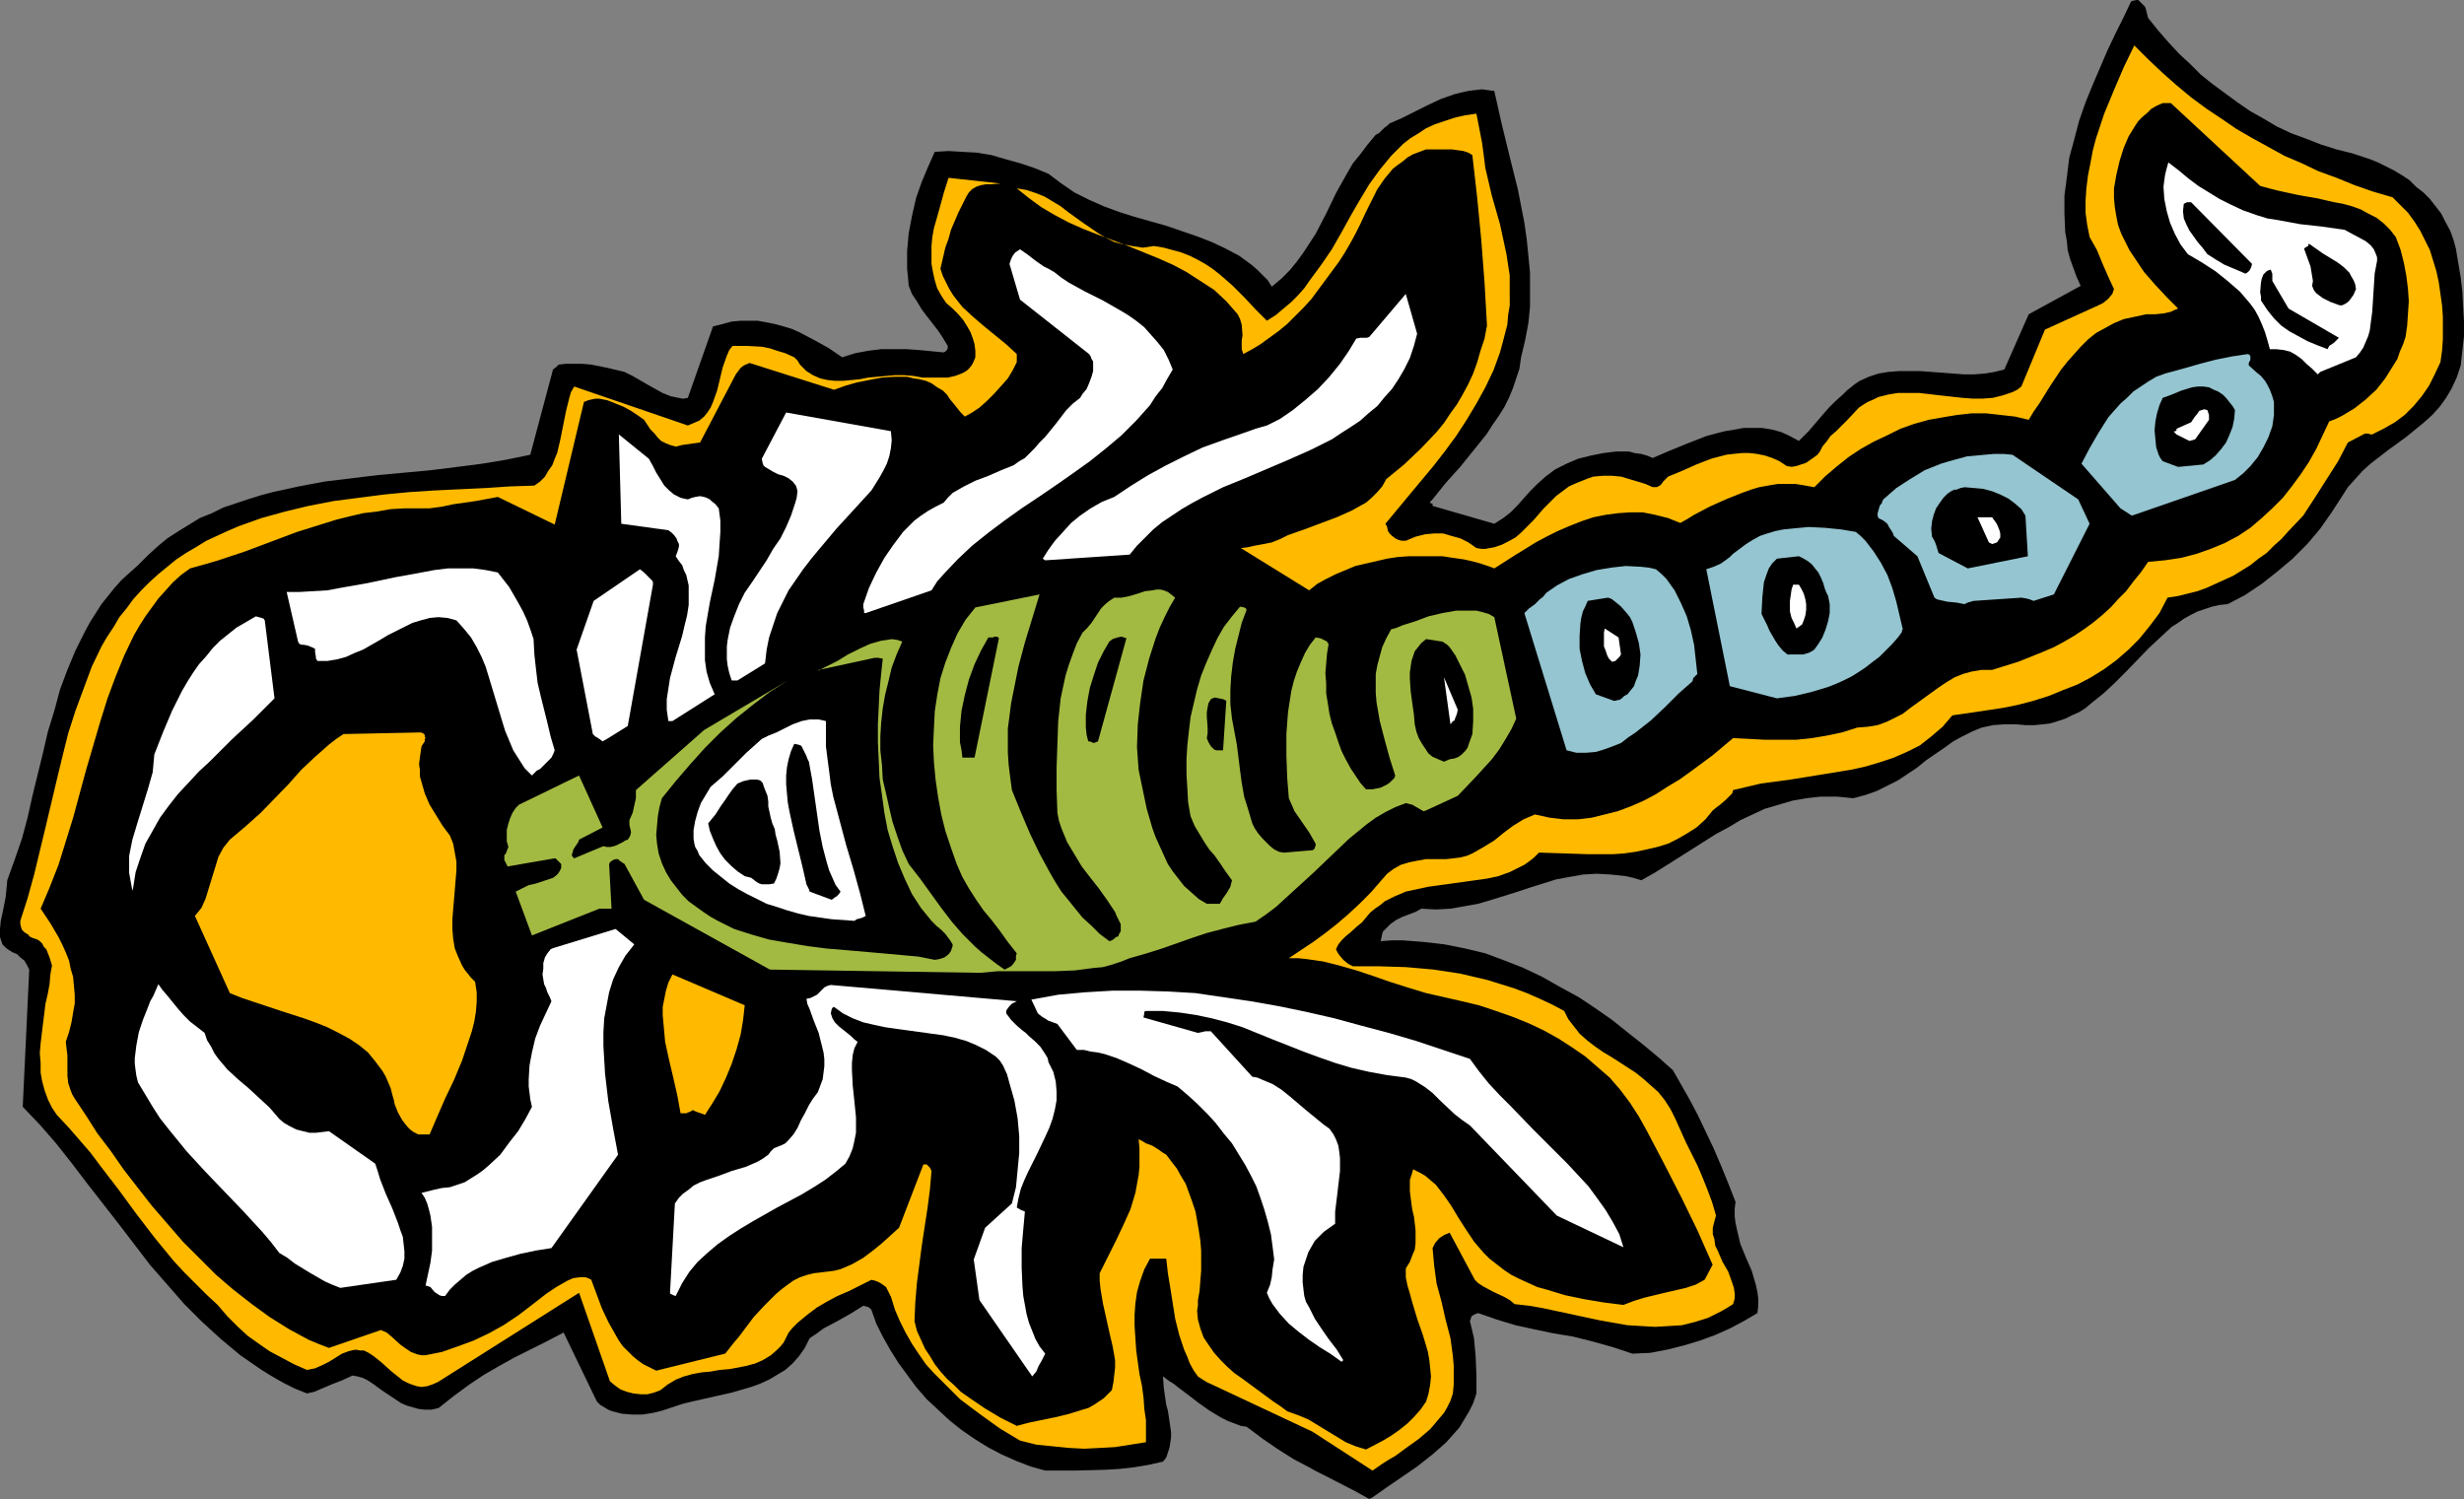 <?xml version="1.0" encoding="UTF-8" standalone="no"?>
<svg
   version="1.0"
   width="129.724mm"
   height="78.924mm"
   id="svg40"
   sodipodi:docname="Scorpion 1.wmf"
   xmlns:inkscape="http://www.inkscape.org/namespaces/inkscape"
   xmlns:sodipodi="http://sodipodi.sourceforge.net/DTD/sodipodi-0.dtd"
   xmlns="http://www.w3.org/2000/svg"
   xmlns:svg="http://www.w3.org/2000/svg">
  <rect width="100%" height="100%" fill="#808080" stroke="none"/>
  <sodipodi:namedview
     id="namedview40"
     pagecolor="#ffffff"
     bordercolor="#000000"
     borderopacity="0.25"
     inkscape:showpageshadow="2"
     inkscape:pageopacity="0.0"
     inkscape:pagecheckerboard="0"
     inkscape:deskcolor="#d1d1d1"
     inkscape:document-units="mm" />
  <defs
     id="defs1">
    <pattern
       id="WMFhbasepattern"
       patternUnits="userSpaceOnUse"
       width="6"
       height="6"
       x="0"
       y="0" />
  </defs>
  <path
     style="fill:#000000;fill-opacity:1;fill-rule:evenodd;stroke:none"
     d="m 273.104,297.974 2.747,-1.939 3.07,-2.101 3.07,-2.101 3.07,-2.424 1.293,-1.131 1.454,-1.293 1.293,-1.454 1.293,-1.454 0.97,-1.616 0.97,-1.616 0.808,-1.616 0.646,-1.939 v -3.717 l -0.162,-3.717 -0.323,-3.555 -0.808,-3.393 0.162,-0.485 0.162,-0.485 0.485,-0.323 0.808,-0.323 3.717,1.293 3.717,1.131 3.717,0.808 3.878,0.808 3.878,0.646 3.878,0.97 4.04,1.131 3.878,1.293 3.555,-0.162 3.394,-0.646 3.232,-0.808 3.232,-0.97 3.07,-1.131 2.909,-1.293 2.747,-1.454 2.747,-1.616 0.162,-1.454 v -1.454 l -0.162,-1.293 -0.323,-1.454 -0.808,-2.747 -1.131,-2.585 -1.131,-2.747 -0.646,-2.747 -0.323,-1.454 -0.162,-1.293 v -1.454 l 0.162,-1.454 -1.454,-3.717 -1.454,-3.555 -1.454,-3.393 -1.616,-3.393 -1.454,-3.07 -1.616,-3.07 -3.394,-5.979 -2.909,-2.585 -2.909,-2.424 -3.07,-2.424 -3.232,-2.585 -3.232,-2.262 -3.394,-2.262 -3.555,-1.939 -3.717,-2.101 -3.717,-1.778 -3.717,-1.454 -3.878,-1.454 -4.04,-0.97 -4.04,-0.808 -4.202,-0.485 -4.202,-0.323 h -2.101 l -2.262,0.162 0.162,-0.646 0.162,-0.808 0.162,-0.485 0.485,-0.485 0.97,-0.97 1.131,-0.808 1.293,-0.646 1.293,-0.485 1.293,-0.485 1.131,-0.646 2.909,0.162 2.909,-0.162 2.747,-0.485 2.747,-0.485 2.747,-0.808 2.586,-0.808 2.586,-0.808 2.424,-0.808 2.586,-0.808 2.586,-0.808 2.586,-0.485 2.747,-0.485 2.747,-0.162 2.909,0.162 1.454,0.162 1.454,0.162 1.454,0.323 1.616,0.485 2.586,-1.454 2.586,-1.616 4.848,-3.07 4.848,-3.07 2.424,-1.293 2.424,-1.454 2.424,-1.131 2.424,-1.131 2.747,-0.808 2.747,-0.808 2.747,-0.485 2.909,-0.323 h 3.232 l 3.232,0.323 2.424,-0.646 2.262,-0.808 2.262,-1.131 1.939,-0.97 1.939,-1.293 1.939,-1.293 1.778,-1.454 3.555,-2.424 1.778,-1.293 1.778,-0.97 1.939,-0.97 1.939,-0.808 2.262,-0.485 2.262,-0.162 h 1.131 1.293 l 1.778,0.162 h 1.778 l 1.616,-0.162 1.454,-0.162 1.616,-0.485 1.454,-0.485 1.293,-0.646 1.454,-0.646 1.293,-0.808 1.131,-0.97 2.424,-1.939 2.262,-2.101 2.262,-2.262 4.525,-4.686 2.262,-2.101 2.262,-2.101 1.293,-0.808 1.131,-0.808 1.454,-0.808 1.293,-0.646 1.454,-0.485 1.454,-0.485 1.454,-0.323 1.616,-0.162 3.394,-1.778 3.394,-2.262 3.07,-2.424 3.07,-2.585 2.909,-2.909 2.586,-3.07 2.262,-3.232 2.101,-3.232 1.131,-1.778 1.454,-1.616 1.454,-1.616 1.616,-1.454 3.555,-2.747 3.555,-2.585 3.555,-2.909 1.616,-1.454 1.454,-1.616 1.293,-1.778 1.131,-1.939 0.97,-2.101 0.808,-2.424 0.323,-2.909 0.323,-2.909 v -2.909 l -0.162,-2.909 -0.162,-3.07 -0.323,-2.747 -0.97,-5.817 -0.485,-1.778 -0.646,-1.778 -0.97,-1.778 -0.808,-1.616 -1.131,-1.454 -1.131,-1.454 -1.293,-1.293 -1.454,-1.131 -1.293,-1.293 -1.454,-0.97 -1.616,-0.97 -1.616,-0.808 -1.616,-0.808 -1.616,-0.646 -3.394,-1.131 -3.232,-0.808 -3.07,-0.97 -2.909,-1.131 -3.07,-1.131 -2.747,-1.293 -2.747,-1.616 -2.586,-1.454 -2.586,-1.778 -2.424,-1.778 -2.424,-1.778 -2.424,-1.939 -2.101,-2.101 -2.262,-2.101 -2.101,-2.262 -2.101,-2.424 -1.939,-2.424 -0.162,-0.646 -0.323,-1.293 -0.162,-0.323 -0.162,-0.162 -0.323,-0.323 L 425.492,0 h -0.323 l -0.808,0.162 -0.323,0.162 -1.454,3.07 -1.616,3.232 -1.616,3.393 -1.454,3.393 -1.454,3.393 -1.454,3.555 -1.293,3.717 -0.97,3.717 -0.97,3.555 -0.485,3.878 -0.485,3.717 v 3.555 l 0.162,3.717 0.323,1.778 0.162,1.778 0.485,1.778 0.646,1.778 0.646,1.778 0.808,1.778 -10.342,5.656 -4.848,10.988 -1.939,0.485 -1.939,0.323 -2.101,0.162 h -2.101 l -4.202,-0.323 -4.363,-0.323 h -2.101 -2.262 l -2.101,0.162 -1.939,0.323 -1.939,0.646 -1.778,0.808 -0.97,0.646 -0.808,0.646 -0.808,0.646 -0.808,0.808 -1.454,1.293 -1.293,1.293 -1.131,1.293 -0.97,1.131 -0.97,1.131 -0.97,1.131 -0.97,0.97 -0.97,0.97 -1.778,-0.97 -1.778,-0.808 -1.778,-0.485 -1.939,-0.323 h -1.778 -1.939 l -1.778,0.323 -1.939,0.323 -1.939,0.485 -1.778,0.485 -3.717,1.454 -3.555,1.454 -3.394,1.454 -1.131,-0.485 -1.131,-0.323 -1.293,-0.162 -1.131,-0.323 h -2.586 l -2.586,0.323 -2.424,0.485 -2.586,0.646 -2.262,0.97 -2.262,1.131 -1.939,1.454 -1.616,1.454 -1.454,1.454 -1.293,1.454 -1.293,1.454 -1.293,1.293 -1.454,1.131 -1.778,1.131 -12.282,-3.555 v -0.323 -0.162 h -0.323 l -0.162,-0.162 v -0.162 l 0.162,-0.162 0.323,-0.323 2.586,-3.232 2.909,-3.232 2.747,-3.393 2.586,-3.232 1.131,-1.778 1.131,-1.616 1.131,-1.778 0.97,-1.939 0.808,-1.939 0.646,-1.939 0.646,-1.939 0.323,-2.262 0.808,-3.393 0.646,-3.393 0.323,-3.232 v -3.393 -3.393 l -0.323,-3.393 -0.323,-3.232 -0.485,-3.393 -1.293,-6.625 -1.616,-6.464 -1.616,-6.625 -1.454,-6.464 -1.293,-0.162 -1.131,-0.162 -1.454,0.162 -1.293,0.162 -1.454,0.323 -1.293,0.323 -2.747,0.97 -2.747,1.293 -2.586,1.293 -2.586,1.293 -2.262,0.97 -0.485,0.485 -0.485,0.323 -0.323,0.323 -0.323,0.323 -0.485,0.485 -0.646,0.323 -1.616,1.939 -1.454,1.939 -1.454,1.778 -1.131,1.939 -2.262,4.04 -1.939,4.04 -2.101,4.04 -2.424,3.717 -1.293,1.778 -1.454,1.778 -1.616,1.616 -1.939,1.616 -0.808,-1.293 -1.131,-1.131 -0.97,-0.97 -1.131,-0.97 -2.424,-1.778 -2.747,-1.454 -2.747,-1.293 -2.909,-1.131 -6.141,-2.101 -6.302,-1.778 -3.07,-0.97 -3.07,-1.131 -2.909,-1.293 -2.909,-1.454 -2.586,-1.778 -1.293,-0.97 -1.293,-0.97 -2.747,-1.131 -2.909,-0.97 -2.909,-0.808 -2.747,-0.808 -2.909,-0.485 -2.909,-0.162 -2.747,-0.162 -2.747,0.162 -1.293,2.909 -1.293,3.07 -1.131,3.232 -0.808,3.555 -0.646,3.393 -0.323,3.555 v 3.555 l 0.162,1.616 0.162,1.778 0.646,1.616 0.97,1.454 0.97,1.616 0.97,1.293 2.262,2.909 0.97,1.454 0.97,1.616 v 0.485 l -0.162,0.323 -0.323,0.323 -0.323,0.162 -5.01,-0.485 -2.424,-0.162 h -2.424 -2.586 l -2.586,0.323 -2.586,0.485 -2.586,0.808 -2.586,-1.778 -2.909,-1.616 -3.07,-1.616 -1.454,-0.646 -1.616,-0.485 -1.778,-0.485 -1.616,-0.323 -1.778,-0.323 h -1.616 -1.778 l -1.778,0.162 -1.778,0.485 -1.939,0.485 -5.01,14.22 -0.97,0.162 -0.808,-0.162 -1.616,-0.323 -1.616,-0.646 -1.454,-0.808 -1.454,-0.808 -3.07,-1.778 -1.616,-0.808 -3.394,-0.808 -3.232,-0.646 -1.778,-0.162 h -1.454 -1.778 l -1.454,0.162 -0.162,0.162 -0.323,0.323 -0.646,0.485 -4.525,16.967 -4.686,0.97 -4.848,0.808 -5.01,0.646 -5.171,0.646 -5.171,0.485 -5.333,0.485 -5.333,0.646 -5.333,0.646 -5.171,0.97 -5.171,1.131 -2.424,0.646 -2.586,0.808 -2.424,0.808 -2.424,0.808 -2.262,1.131 -2.424,0.97 -2.101,1.293 -2.101,1.293 -2.262,1.454 -1.939,1.616 -1.939,1.778 -1.939,1.939 -1.616,1.454 -1.616,1.454 -1.454,1.616 -1.293,1.616 -1.293,1.616 -1.131,1.778 -1.131,1.778 -0.97,1.778 -1.939,3.878 -1.616,3.878 -1.454,3.878 -1.131,4.201 -1.293,4.201 -0.97,4.201 -2.101,8.564 -0.97,4.363 -1.131,4.201 -1.454,4.201 -1.454,4.04 -0.162,1.778 -0.162,1.616 -0.646,3.232 -0.323,1.454 L 0,184.86 v 1.616 l 0.485,1.454 0.646,0.646 0.646,0.485 0.808,0.485 0.808,0.323 0.646,0.646 0.808,0.646 0.485,0.808 0.485,0.97 -1.293,27.309 3.394,3.555 3.232,3.717 3.07,3.878 3.07,4.04 6.302,8.08 6.302,8.241 3.394,3.878 3.394,3.878 3.555,3.555 3.717,3.393 3.878,3.232 2.101,1.454 2.101,1.454 2.101,1.293 2.262,1.293 2.262,1.131 2.424,0.97 1.454,-0.323 1.131,-0.485 2.262,-0.97 2.101,-0.808 2.101,-0.97 0.97,0.162 1.131,0.323 0.97,0.485 0.97,0.646 1.778,1.293 1.939,1.293 1.939,1.293 1.131,0.485 1.131,0.323 1.131,0.323 1.293,0.162 h 1.293 l 1.454,-0.323 3.07,-2.424 3.07,-2.262 2.909,-1.939 3.07,-1.778 2.909,-1.616 3.232,-1.616 3.232,-1.616 3.394,-1.778 6.626,13.735 0.646,0.646 0.808,0.485 0.808,0.485 0.808,0.323 1.939,0.485 1.939,0.162 h 2.101 l 2.101,-0.323 1.939,-0.485 1.939,-0.646 1.939,-0.646 1.939,-0.485 7.918,-1.778 3.878,-1.131 1.778,-0.646 1.778,-0.808 1.616,-0.97 1.616,-0.97 1.454,-1.293 1.293,-1.454 1.131,-1.616 0.97,-1.939 1.454,-0.97 1.293,-0.97 2.747,-1.454 2.586,-1.454 1.293,-0.808 1.293,-0.808 0.646,0.162 0.485,0.162 0.485,0.485 0.97,2.747 1.293,2.585 1.454,2.585 1.616,2.585 1.778,2.424 1.778,2.424 2.101,2.424 2.262,2.101 2.262,2.101 2.424,1.939 2.586,1.778 2.586,1.616 2.747,1.454 2.909,1.293 2.909,1.131 2.909,0.808 h 5.979 l 5.979,-0.162 2.747,-0.162 2.909,-0.323 2.909,-0.485 2.909,-0.646 0.646,-0.808 0.323,-0.97 0.323,-0.97 0.162,-0.97 0.162,-1.131 v -0.97 l -0.323,-2.262 -0.323,-2.101 -0.323,-1.131 -0.162,-1.131 -0.323,-2.262 -0.162,-2.262 0.646,0.485 0.646,0.485 0.808,0.485 0.808,0.646 1.939,1.454 2.101,1.616 2.262,1.616 2.424,1.454 1.293,0.646 1.293,0.485 1.293,0.485 1.131,0.162 3.232,2.424 3.07,2.101 3.07,1.939 3.07,1.616 1.454,0.808 1.616,0.808 5.979,3.07 2.909,1.616 z"
     id="path1" />
  <path
     style="fill:#ffba00;fill-opacity:1;fill-rule:evenodd;stroke:none"
     d="m 273.104,292.641 2.101,-1.454 1.293,-0.808 1.131,-0.646 2.424,-1.778 2.262,-1.616 2.262,-1.939 0.97,-1.131 0.808,-0.97 0.97,-1.131 0.646,-1.131 0.646,-1.293 0.485,-1.454 0.162,-1.778 v -1.939 -1.778 l -0.162,-1.939 -0.485,-3.555 -0.97,-3.717 -0.808,-3.555 -0.97,-3.555 -0.485,-3.555 -0.162,-1.778 -0.162,-1.778 0.485,-0.97 0.808,-0.97 0.97,-0.646 1.131,-0.485 5.01,9.372 0.646,0.646 0.97,0.646 2.101,1.131 2.101,0.97 1.131,0.646 0.97,0.808 2.909,0.323 2.747,0.485 11.312,2.424 2.747,0.485 2.747,0.485 2.747,0.162 2.747,0.162 2.747,-0.162 2.586,-0.162 2.586,-0.646 2.586,-0.808 2.586,-1.293 1.131,-0.646 1.293,-0.808 0.323,-1.131 v -0.97 l -0.162,-1.131 -0.323,-0.97 -0.808,-2.262 -1.131,-1.939 -0.97,-2.262 -0.485,-0.97 -0.162,-1.293 -0.323,-0.97 v -1.293 l 0.323,-1.293 0.323,-1.131 -0.808,-2.747 -0.97,-2.585 -0.97,-2.424 -0.97,-2.262 -2.262,-4.525 -2.101,-4.686 -0.97,-1.939 -1.131,-1.778 -1.293,-1.616 -1.454,-1.293 -1.454,-1.293 -1.616,-1.293 -3.232,-2.101 -1.778,-1.131 -1.616,-0.97 -1.616,-1.131 -1.454,-1.131 -1.454,-1.293 -1.131,-1.454 -1.131,-1.454 -0.808,-1.616 -2.424,-1.293 -2.424,-1.131 -2.586,-1.131 -2.586,-0.97 -2.586,-0.808 -2.586,-0.808 -5.494,-1.293 -5.333,-0.808 -5.494,-0.485 -5.333,-0.162 h -2.586 -2.586 l -0.97,-0.485 -0.97,-0.808 -0.808,-0.97 -0.323,-0.485 -0.323,-0.646 0.485,-0.97 0.646,-0.808 0.808,-0.808 0.808,-0.646 1.616,-1.454 0.808,-0.646 0.808,-0.97 0.808,-0.97 0.97,-0.808 0.97,-0.646 0.97,-0.808 1.939,-0.97 2.262,-0.97 2.262,-0.485 2.262,-0.485 9.373,-1.293 2.262,-0.323 2.262,-0.485 2.262,-0.808 1.939,-0.97 0.97,-0.485 1.131,-0.808 0.808,-0.646 0.97,-0.97 5.01,0.162 4.848,0.162 h 4.848 l 2.262,-0.162 2.262,-0.323 2.262,-0.485 2.101,-0.485 2.101,-0.646 1.939,-0.97 1.939,-1.131 1.778,-1.131 1.778,-1.616 1.454,-1.778 0.808,-0.646 0.646,-0.485 1.131,-0.97 0.808,-0.808 0.485,-0.485 0.162,-0.646 2.747,-0.646 2.747,-0.646 5.979,-0.808 5.979,-0.97 5.979,-0.97 2.909,-0.646 2.747,-0.808 2.909,-0.97 2.586,-1.131 2.586,-1.293 2.262,-1.778 1.131,-0.97 1.131,-0.97 0.97,-1.131 0.97,-1.131 3.394,-0.485 3.232,-0.485 3.232,-0.485 3.232,-0.646 3.07,-0.808 3.07,-0.97 2.747,-1.131 2.909,-1.131 2.747,-1.454 2.586,-1.616 2.424,-1.778 2.424,-2.101 2.101,-2.101 2.101,-2.585 1.939,-2.585 1.616,-3.07 2.101,-0.323 1.939,-0.485 1.939,-0.485 1.778,-0.646 1.778,-0.808 1.778,-0.808 1.778,-0.808 3.394,-2.101 1.616,-1.293 1.616,-1.131 1.454,-1.454 1.454,-1.293 1.454,-1.616 2.909,-3.07 2.424,-3.717 2.262,-3.555 2.262,-3.555 1.939,-3.717 3.394,-1.778 h 0.646 l 0.485,0.162 h 0.323 l 2.262,-1.131 2.262,-1.293 1.939,-1.454 1.778,-1.778 1.616,-1.939 1.454,-2.101 1.131,-2.262 1.131,-2.424 0.323,-2.262 0.162,-2.262 v -2.262 -2.262 l -0.162,-2.262 -0.323,-2.262 -0.323,-2.262 -0.485,-2.262 -0.646,-2.101 -0.646,-2.101 -0.97,-1.939 -0.97,-1.939 -1.131,-1.778 -1.293,-1.778 -1.616,-1.616 -1.454,-1.454 -3.878,-1.131 -3.717,-1.293 -3.555,-1.454 -3.555,-1.293 -3.394,-1.616 -3.394,-1.454 -3.232,-1.778 -3.232,-1.778 -3.07,-1.778 -3.07,-2.101 -2.909,-1.939 -3.07,-2.262 -2.909,-2.424 -2.747,-2.424 -2.909,-2.747 -2.747,-2.747 -2.101,4.363 -1.939,4.525 -1.939,4.686 -1.616,4.848 -0.646,2.424 -0.485,2.585 -0.485,2.424 -0.323,2.585 -0.162,2.424 v 2.424 l 0.323,2.424 0.485,2.424 1.454,2.585 1.131,2.747 1.131,2.585 1.131,2.424 -0.162,0.485 -0.162,0.485 -0.808,0.97 -0.97,0.808 -0.97,0.485 -10.666,4.848 -4.686,11.311 -0.808,0.646 -0.97,0.485 -1.939,0.646 -1.939,0.485 -2.101,0.162 h -1.939 l -2.101,-0.162 -4.363,-0.485 -4.202,-0.485 h -2.101 -2.101 l -1.939,0.323 -1.939,0.485 -0.97,0.485 -1.131,0.485 -0.808,0.485 -0.97,0.646 -2.262,2.424 -2.262,2.262 -1.131,0.97 -0.808,1.131 -0.808,0.97 -0.485,0.97 -0.485,0.646 -0.646,0.485 -1.616,1.131 -0.97,0.323 -0.97,0.323 -0.97,0.162 -0.97,-0.162 -1.454,-0.97 -1.454,-0.646 -1.454,-0.485 -1.616,-0.323 -1.454,-0.162 h -1.454 l -1.616,0.162 -1.454,0.162 -3.07,0.808 -2.909,1.131 -2.909,1.293 -2.747,1.131 -0.485,0.485 -0.485,0.485 -0.323,0.485 -0.323,0.323 -0.323,0.162 -0.323,0.162 h -0.323 -0.485 l -1.454,-0.646 -1.616,-0.485 -1.616,-0.485 -1.616,-0.485 -1.778,-0.162 h -1.778 l -1.939,0.162 -0.97,0.323 -0.808,0.323 -1.616,0.646 -1.454,0.646 -1.293,0.97 -1.293,0.97 -2.424,2.424 -2.101,2.424 -2.424,2.424 -1.131,0.97 -1.454,0.808 -1.293,0.646 -1.454,0.485 -1.778,0.323 h -0.808 l -0.97,-0.162 -1.616,-1.131 -1.616,-0.808 -1.778,-0.485 -1.616,-0.485 h -1.778 l -1.778,0.162 -1.939,0.485 -1.939,0.808 h -0.808 l -0.646,-0.162 -0.646,-0.323 -0.646,-0.485 -0.485,-0.485 -0.323,-0.485 -0.162,-0.808 -0.323,-0.646 4.686,-5.656 4.848,-5.817 2.262,-2.909 2.262,-3.07 2.101,-3.232 1.939,-3.232 1.778,-3.232 1.616,-3.393 1.293,-3.555 0.485,-1.778 0.97,-3.717 0.162,-1.939 0.323,-1.939 V 58.819 56.88 54.779 l -0.323,-2.101 -0.323,-2.101 -1.293,-5.979 -1.616,-5.656 -0.646,-2.747 -0.646,-2.747 -0.323,-2.585 -0.323,-2.424 -1.131,-5.817 -2.262,0.323 -2.101,0.485 -1.939,0.646 -1.939,0.646 -1.778,0.808 -1.454,0.97 -1.616,0.97 -1.454,1.131 -1.293,1.293 -1.131,1.131 -2.262,2.747 -2.101,2.909 -1.939,3.232 -1.778,3.07 -1.778,3.232 -1.939,3.393 -2.101,3.07 -2.262,3.07 -1.131,1.616 -1.293,1.454 -1.293,1.293 -3.07,2.585 -1.778,1.131 -2.262,-2.262 -2.262,-2.424 -2.262,-2.262 -2.586,-2.262 -1.454,-1.131 -1.454,-0.97 -1.454,-0.808 -1.616,-0.808 -1.616,-0.646 -1.778,-0.485 -1.778,-0.485 -1.939,-0.323 -1.131,0.162 -1.131,0.162 -2.101,-0.323 -1.778,-0.323 -1.778,-0.485 -1.616,-0.808 -1.616,-0.97 -3.07,-2.101 -2.909,-2.101 -1.454,-1.131 -1.616,-0.97 -1.616,-0.97 -1.616,-0.646 -1.939,-0.646 -1.939,-0.323 2.424,1.939 2.424,1.778 2.747,1.616 2.747,1.454 2.909,1.293 2.909,1.131 5.979,2.262 5.979,2.424 2.909,1.293 2.747,1.454 2.747,1.778 2.747,1.778 2.424,2.262 1.131,1.293 1.131,1.293 0.485,0.97 0.323,1.131 0.162,2.101 -0.162,0.97 v 1.778 l 0.323,0.97 1.778,-0.97 1.616,-0.97 1.778,-1.293 1.778,-1.293 1.778,-1.454 1.616,-1.616 1.616,-1.616 1.616,-1.778 2.747,-3.717 2.747,-3.717 1.131,-1.778 1.131,-1.939 0.97,-1.778 0.97,-1.939 1.131,-2.424 1.131,-2.262 1.131,-2.262 1.454,-2.101 1.616,-1.939 0.808,-0.646 1.131,-0.808 0.97,-0.808 1.131,-0.646 1.293,-0.485 1.293,-0.485 h 2.586 2.586 l 1.131,0.162 1.131,0.162 0.97,0.323 0.808,0.485 0.97,8.564 0.808,8.403 0.646,8.403 0.485,8.564 -0.485,2.585 -0.808,2.424 -0.646,2.262 -0.808,2.262 -0.97,2.101 -1.131,2.101 -1.131,1.939 -1.293,1.778 -1.293,1.939 -1.454,1.778 -3.07,3.232 -3.394,3.232 -3.555,2.909 -0.808,1.454 -0.97,1.131 -1.131,1.131 -1.131,0.97 -1.454,0.808 -1.454,0.808 -2.909,1.293 -6.464,2.424 -3.232,1.131 -1.616,0.808 -1.616,0.646 -1.616,0.323 -1.778,0.323 -1.454,0.323 -1.293,0.162 13.574,8.403 1.616,-1.293 1.778,-0.97 1.939,-0.97 1.939,-0.808 1.939,-0.808 2.101,-0.485 2.101,-0.485 2.101,-0.485 2.101,-0.323 2.262,-0.162 h 2.101 2.262 2.262 l 2.101,0.323 2.262,0.323 2.101,0.485 1.131,0.323 0.97,0.323 0.97,0.323 0.808,0.323 4.04,-2.585 4.202,-2.585 2.101,-1.131 2.262,-1.131 2.262,-0.97 2.424,-0.97 2.424,-0.808 2.424,-0.485 2.424,-0.323 2.424,-0.162 h 2.586 l 2.424,0.485 2.586,0.646 2.424,0.97 1.454,-0.808 1.293,-0.808 3.07,-1.616 3.232,-1.454 3.232,-1.293 1.778,-0.646 1.616,-0.485 1.778,-0.323 1.939,-0.323 h 1.616 1.939 l 1.939,0.323 1.778,0.323 2.101,-2.101 2.262,-1.939 2.424,-1.939 2.424,-1.616 2.586,-1.454 2.747,-1.293 2.586,-1.293 2.747,-0.97 2.909,-0.808 2.747,-0.485 2.909,-0.485 2.909,-0.323 h 2.747 l 2.909,0.323 2.909,0.323 2.747,0.646 0.97,-1.616 1.131,-1.616 2.101,-3.393 2.262,-3.393 1.293,-1.616 1.293,-1.454 1.293,-1.454 1.454,-1.454 1.616,-1.293 1.778,-0.97 1.778,-0.97 1.939,-0.808 2.262,-0.485 2.262,-0.485 h 1.778 l 1.616,-0.162 1.454,-0.323 0.646,-0.323 0.808,-0.323 -2.262,-2.262 -2.262,-2.424 -2.262,-2.585 -1.939,-2.909 -0.97,-1.454 -0.808,-1.616 -0.808,-1.616 -0.646,-1.778 -0.323,-1.616 -0.323,-1.939 -0.162,-1.778 v -1.939 l 0.485,-2.747 0.646,-2.747 0.808,-2.585 0.97,-2.262 1.293,-2.101 0.646,-0.97 0.808,-0.808 0.97,-0.808 0.808,-0.808 1.131,-0.646 1.131,-0.485 h 1.616 l 17.776,16.482 1.778,0.485 1.939,0.485 3.717,0.808 1.778,0.323 1.939,0.323 3.555,0.808 1.778,0.323 1.778,0.485 1.778,0.646 1.454,0.808 1.616,0.808 1.454,1.131 1.293,1.293 1.131,1.454 0.97,2.585 0.646,2.585 0.485,2.585 0.323,2.585 0.162,2.424 -0.162,2.424 -0.162,2.424 -0.323,2.262 -0.485,1.454 -0.646,1.454 -0.485,1.454 -0.808,1.293 -1.616,2.585 -1.778,2.262 -2.101,1.939 -2.262,1.778 -2.424,1.454 -1.293,0.646 -1.293,0.485 -1.293,2.747 -1.293,2.747 -1.454,2.585 -1.616,2.424 -1.778,2.424 -1.778,2.262 -2.101,2.101 -2.101,1.939 -2.262,1.939 -2.424,1.616 -2.747,1.454 -2.747,1.131 -2.747,0.97 -3.07,0.808 -3.232,0.485 -3.394,0.323 -1.454,2.101 -1.454,1.778 -1.454,1.939 -1.616,1.616 -1.454,1.616 -1.778,1.616 -1.778,1.454 -1.778,1.293 -1.939,1.293 -1.939,1.131 -2.101,1.131 -2.262,0.97 -2.424,0.97 -2.424,0.97 -2.586,0.808 -2.586,0.808 h -2.101 l -1.939,0.323 -1.778,0.485 -1.616,0.646 -1.616,0.97 -1.454,0.97 -2.909,2.101 -2.909,2.101 -1.454,1.131 -1.616,0.808 -1.616,0.808 -1.778,0.646 -1.939,0.323 -2.101,0.162 -3.07,0.97 -3.07,0.646 -2.909,0.485 -3.07,0.323 h -3.232 -3.07 l -6.302,-0.323 -4.04,3.393 -4.363,3.232 -2.262,1.616 -2.424,1.454 -2.262,1.454 -2.424,1.293 -2.586,1.131 -2.586,0.97 -2.586,0.646 -2.586,0.646 -2.747,0.323 h -2.909 l -2.747,-0.323 -2.909,-0.646 -1.131,0.485 -1.131,0.485 -2.101,1.293 -1.939,1.454 -1.778,1.454 -2.101,1.293 -1.131,0.646 -1.131,0.646 -1.131,0.485 -1.293,0.323 -1.293,0.162 -1.454,0.162 h -2.101 -1.939 l -1.778,0.323 -1.616,0.323 -1.616,0.485 -1.454,0.808 -1.293,0.97 -1.131,1.293 -2.101,2.424 -2.262,2.262 -2.262,2.101 -2.262,1.939 -2.262,1.778 -2.424,1.778 -4.848,3.232 h 1.778 l 1.616,0.162 3.394,0.485 3.232,0.808 3.394,0.97 3.394,1.131 3.232,1.131 3.555,1.131 3.717,1.131 3.555,0.808 3.555,0.808 3.394,0.808 3.394,1.131 3.232,1.131 3.232,1.293 3.07,1.454 2.909,1.616 2.747,1.778 2.586,1.778 2.424,2.101 2.424,2.101 2.101,2.424 1.939,2.585 1.778,2.747 1.616,2.909 3.394,6.464 3.394,6.625 3.232,6.625 3.07,6.948 v -0.162 l -1.616,3.07 -1.778,0.97 -1.939,0.646 -2.101,0.485 -2.101,0.485 -4.04,0.97 -2.101,0.646 -2.101,0.808 -3.878,-0.485 -3.878,-0.646 -3.878,-0.808 -3.717,-1.131 -1.778,-0.485 -1.778,-0.808 -1.778,-0.808 -1.616,-0.808 -1.454,-0.97 -1.454,-1.131 -1.454,-1.131 -1.131,-1.131 -0.97,-1.131 -0.97,-1.131 -1.616,-2.424 -1.454,-2.262 -1.454,-2.424 -1.454,-2.101 -1.616,-2.101 -0.97,-0.808 -1.131,-0.97 -1.131,-0.646 -1.293,-0.646 -0.323,1.131 -0.323,0.97 v 1.131 1.131 l 0.323,2.585 0.162,1.131 0.323,1.293 0.323,2.747 v 1.293 1.293 l -0.162,1.293 -0.485,1.131 -0.485,1.293 -0.808,1.293 v 1.778 l 0.323,1.616 0.485,1.616 0.485,1.778 0.97,3.232 1.131,3.232 0.97,3.232 0.323,1.778 0.162,1.616 0.162,1.616 -0.162,1.616 -0.323,1.778 -0.485,1.616 -1.131,1.616 -1.293,1.454 -1.293,1.293 -1.616,1.293 -1.616,1.131 -1.616,0.97 -3.394,1.778 -2.101,-0.646 -1.939,-0.808 -7.434,-4.525 -1.939,-0.808 -2.262,-0.808 -1.293,-0.97 -1.454,-0.97 -3.07,-2.262 -3.07,-2.262 -1.616,-1.131 -1.454,-1.293 -1.293,-1.293 -1.293,-1.454 -1.131,-1.616 -0.97,-1.454 -0.646,-1.778 -0.485,-1.778 -0.162,-1.778 0.162,-0.97 v -1.131 l 0.323,-1.778 0.162,-2.101 0.162,-1.939 v -2.101 -1.939 l -0.162,-1.939 -0.323,-2.101 -0.323,-1.939 -0.323,-1.778 -0.646,-1.939 -0.646,-1.778 -0.646,-1.778 -0.97,-1.616 -0.808,-1.454 -1.131,-1.454 -0.97,-1.293 -0.808,-0.485 -0.646,-0.485 -1.293,-0.808 -1.293,-0.485 -0.808,-0.485 -0.646,-0.323 0.162,1.778 v 1.778 1.939 l -0.162,1.616 -0.323,1.778 -0.323,1.778 -0.97,3.232 -1.454,3.232 -1.454,3.07 -1.616,3.232 -1.616,3.232 v 1.454 l 0.162,1.616 0.485,2.909 0.646,2.909 0.646,2.909 0.646,2.747 0.485,2.747 v 1.454 l -0.162,1.454 -0.162,1.454 -0.323,1.616 -0.808,0.808 -0.808,0.808 -0.97,0.646 -0.97,0.646 -1.131,0.646 -1.131,0.323 -2.586,0.808 -2.586,0.646 -5.494,1.131 -2.424,0.646 -3.232,-1.616 -3.232,-1.939 -3.07,-2.101 -1.616,-1.131 -1.293,-1.293 -1.454,-1.293 -1.293,-1.454 -1.131,-1.454 -0.97,-1.616 -0.97,-1.454 -0.808,-1.778 -0.808,-1.778 -0.485,-1.939 0.162,-3.717 0.323,-3.878 0.97,-7.433 1.131,-7.433 0.485,-3.717 0.323,-3.717 -0.323,-0.646 -0.323,-0.323 -0.323,-0.323 h -0.323 -0.323 l -4.848,12.604 -3.394,3.07 -1.778,1.454 -1.939,1.454 -2.262,1.293 -1.131,0.485 -1.131,0.485 -1.293,0.323 -1.293,0.162 -1.293,0.162 -1.454,0.162 -1.293,0.323 -1.454,0.485 -1.293,0.646 -1.131,0.808 -1.293,0.97 -1.131,0.97 -2.262,2.262 -2.101,2.262 -1.939,2.585 -0.97,1.293 -0.97,1.131 -1.778,2.262 -13.736,3.393 -1.293,-0.646 -1.293,-0.646 -1.131,-0.808 -0.97,-0.808 -0.97,-0.97 -0.97,-0.97 -0.808,-1.131 -0.646,-1.131 -1.454,-2.585 -1.293,-2.747 -2.101,-5.656 -0.646,-0.323 -0.485,-0.162 h -0.646 -0.485 l -1.293,0.162 -1.131,0.485 -1.131,0.646 -1.131,0.646 -0.97,0.646 -0.97,0.646 -2.909,2.262 -2.747,2.101 -2.909,1.939 -2.909,1.616 -3.07,1.454 -3.07,1.131 -3.232,1.131 -3.232,0.646 h -0.808 l -0.808,-0.162 -1.293,-0.485 -0.97,-0.646 -1.131,-0.808 -1.778,-1.616 -0.97,-0.808 -1.131,-0.485 -10.342,3.555 -2.101,-0.808 -1.939,-0.808 -3.878,-2.101 -3.878,-2.424 -3.555,-2.585 -3.717,-2.909 -3.394,-2.909 -3.394,-3.393 -3.232,-3.232 -3.07,-3.555 -3.07,-3.555 -2.909,-3.717 -2.747,-3.555 -2.586,-3.717 -2.586,-3.393 -2.262,-3.555 -2.262,-3.393 -0.485,-0.808 -0.323,-0.808 -0.485,-1.454 -0.162,-1.454 v -1.293 -2.747 l -0.162,-1.293 -0.162,-1.454 0.646,-1.939 0.485,-1.939 0.323,-1.939 0.323,-1.778 V 197.949 l -0.162,-1.778 -0.162,-1.778 -0.485,-1.616 -0.323,-1.616 -0.646,-1.616 -0.646,-1.454 -0.808,-1.616 -1.616,-2.747 -1.939,-2.909 1.778,-4.201 1.778,-4.525 1.454,-4.686 1.454,-4.686 2.586,-9.534 2.747,-9.372 1.454,-4.686 1.616,-4.363 1.778,-4.363 1.939,-4.04 1.131,-1.939 1.131,-1.778 1.293,-1.778 1.293,-1.778 1.454,-1.616 1.454,-1.616 1.616,-1.454 1.778,-1.293 2.909,-0.808 2.747,-0.808 5.333,-1.778 5.171,-1.939 5.171,-1.939 5.171,-1.616 2.586,-0.808 2.586,-0.646 2.747,-0.646 2.747,-0.323 2.747,-0.485 2.909,-0.162 h 2.424 2.424 l 2.424,-0.323 2.262,-0.485 2.262,-0.323 2.262,-0.323 4.363,-0.808 11.312,5.494 5.818,-24.4 0.808,-0.323 0.646,-0.162 0.808,-0.162 h 0.808 l 1.616,0.323 1.616,0.646 1.616,0.646 1.454,0.808 1.454,0.97 1.131,0.808 0.646,0.97 0.646,0.97 0.808,0.808 0.646,0.808 0.646,0.646 0.97,0.485 0.808,0.323 1.131,0.323 1.293,-0.323 1.131,-0.162 1.131,-0.162 1.293,-0.162 7.11,-13.574 0.485,-0.646 0.485,-0.646 0.646,-0.485 1.131,-0.485 16.806,5.333 2.262,-0.808 2.262,-0.646 2.424,-0.485 2.586,-0.485 2.424,-0.162 h 2.586 l 1.293,0.323 1.131,0.162 1.293,0.323 1.131,0.485 1.131,0.808 1.131,0.646 0.808,0.808 0.646,0.97 0.808,0.97 0.646,0.808 0.646,0.808 0.808,0.808 1.454,-0.808 1.454,-0.97 1.454,-1.293 1.454,-1.454 1.454,-1.616 1.293,-1.454 0.97,-1.616 0.808,-1.616 v -1.616 l -2.101,-1.939 -4.363,-3.555 -2.262,-1.939 -2.101,-1.939 -1.778,-2.262 -0.808,-1.293 -0.646,-1.293 -0.646,-1.293 -0.485,-1.454 0.485,-2.101 0.485,-2.101 0.646,-1.778 0.485,-1.778 1.454,-3.393 1.616,-3.232 0.485,-0.808 0.646,-0.646 0.808,-0.485 0.97,-0.323 0.97,-0.162 h 0.97 l 1.939,-0.162 -10.342,-1.131 -0.97,3.07 -0.97,3.555 -0.97,3.393 -0.323,1.778 -0.162,1.778 v 1.778 1.778 l 0.323,1.778 0.323,1.454 0.485,1.616 0.808,1.454 0.97,1.454 1.293,1.131 1.131,1.131 0.97,1.131 0.808,1.293 0.646,1.131 0.485,1.293 0.323,1.131 0.162,1.293 v 1.293 l -0.323,0.808 -0.323,0.646 -0.485,0.646 -0.485,0.485 -0.485,0.323 -0.646,0.323 -1.293,0.485 -1.454,0.323 h -1.616 -3.394 l -1.778,-0.323 -1.939,-0.162 h -1.778 l -1.778,0.162 -3.555,0.323 -1.616,0.323 -1.616,0.162 -1.778,0.162 h -1.616 l -1.454,-0.162 -1.454,-0.323 -1.454,-0.646 -1.293,-0.808 -0.646,-0.646 -0.646,-0.646 -0.485,-0.808 -0.646,-0.646 -1.778,-0.808 -1.616,-0.485 -1.454,-0.485 -1.616,-0.323 -2.909,-0.162 h -2.909 l -0.646,0.808 -0.485,1.131 -0.808,2.262 -1.131,4.686 -0.808,2.262 -0.485,1.131 -0.646,0.97 -0.646,0.808 -0.97,0.808 -1.131,0.485 -1.131,0.485 -22.624,-7.756 -0.646,1.131 -0.323,1.131 -0.646,2.585 -1.131,5.656 -0.646,2.747 -0.485,1.131 -0.485,1.293 -0.808,1.131 -0.646,1.131 -0.97,0.97 -1.131,0.808 -4.848,0.162 -4.848,0.323 -10.181,0.485 -5.01,0.323 -5.01,0.485 -5.01,0.646 -5.01,0.646 -5.01,0.97 -4.686,1.131 -4.686,1.293 -4.525,1.616 -2.262,0.97 -2.101,0.97 -2.101,0.97 -2.101,1.293 -1.939,1.131 -1.939,1.293 -1.778,1.454 -1.778,1.454 -1.778,1.616 -1.616,1.616 -1.616,1.778 -1.293,1.778 -1.454,1.778 -1.131,1.939 -1.293,1.939 -1.131,1.939 -1.939,4.04 -1.616,4.363 -1.616,4.363 -1.454,4.525 -1.131,4.525 -1.131,4.686 -2.262,9.534 -2.262,9.372 -1.293,4.686 -1.454,4.525 v 0.646 l 0.162,0.646 0.162,0.485 0.485,0.485 0.485,0.323 0.323,0.162 0.162,0.323 0.646,0.323 0.485,0.162 0.485,0.162 0.485,0.323 0.485,0.485 0.323,0.646 0.485,0.485 0.646,1.616 0.485,1.616 -0.323,1.778 -0.162,1.939 -0.323,1.778 -0.485,2.101 -0.485,3.878 -0.485,4.04 -0.162,1.939 0.162,1.939 v 1.939 l 0.323,1.778 0.485,1.778 0.646,1.778 0.808,1.616 0.97,1.454 2.424,2.585 2.101,2.424 2.101,2.424 1.939,2.585 3.717,4.848 1.778,2.424 1.778,2.424 3.717,4.848 3.717,4.525 2.101,2.262 2.101,2.101 2.262,2.262 2.262,2.101 1.939,2.262 2.101,2.101 1.939,1.778 2.262,1.616 2.101,1.454 2.424,1.293 2.424,1.293 2.586,1.131 0.808,-0.162 0.808,-0.162 1.454,-0.646 1.293,-0.646 1.293,-0.808 1.293,-0.808 1.293,-0.485 0.646,-0.162 0.808,-0.162 0.808,0.162 h 0.808 l 0.97,0.485 0.97,0.646 1.616,1.293 1.778,1.616 1.616,1.293 0.808,0.646 0.97,0.485 0.808,0.323 0.97,0.323 0.97,0.162 1.131,-0.162 0.97,-0.323 1.131,-0.485 28.118,-17.775 6.141,17.613 0.97,0.808 1.131,0.808 1.293,0.485 1.293,0.323 1.454,0.162 h 1.293 l 1.293,-0.323 1.293,-0.485 1.454,-1.131 1.616,-0.97 1.616,-0.646 1.778,-0.485 1.778,-0.323 1.778,-0.162 1.778,-0.323 1.939,-0.162 1.778,-0.323 1.616,-0.323 1.778,-0.485 1.454,-0.646 1.616,-0.97 1.293,-1.131 0.646,-0.646 0.646,-0.808 0.485,-0.97 0.485,-0.97 0.808,-0.97 0.97,-0.97 1.939,-1.616 1.939,-1.454 1.939,-1.131 2.101,-1.131 2.262,-0.97 2.262,-1.131 2.262,-1.131 0.646,0.162 0.485,0.162 0.646,0.323 0.485,0.323 0.646,0.485 0.323,0.646 0.323,0.646 0.323,0.646 0.808,2.585 0.97,2.262 1.131,2.262 1.293,2.262 1.293,1.939 1.454,2.101 1.616,1.778 1.778,1.778 1.616,1.616 1.778,1.778 3.878,2.909 4.04,2.909 4.04,2.424 3.232,0.808 3.232,0.323 3.232,0.323 3.07,0.162 3.232,-0.162 2.909,-0.162 3.07,-0.485 3.07,-0.485 v -2.101 -2.262 l -0.323,-2.262 -0.162,-2.262 -0.323,-2.424 -0.485,-2.262 -0.646,-4.686 -0.162,-2.424 -0.162,-2.424 v -2.262 l 0.162,-2.262 0.323,-2.262 0.646,-2.262 0.808,-2.262 1.131,-2.101 h 3.232 l 0.323,2.909 0.485,2.909 0.485,3.07 0.485,3.07 0.808,3.232 0.97,2.909 0.646,1.454 0.485,1.293 0.808,1.454 0.808,1.131 0.97,0.646 0.808,0.485 21.008,9.857 z"
     id="path2" />
  <path
     style="fill:#ffffff;fill-opacity:1;fill-rule:evenodd;stroke:none"
     d="m 205.393,273.897 0.808,-0.97 0.485,-1.131 0.646,-1.131 0.646,-1.293 -1.131,-1.454 -0.808,-1.454 -0.646,-1.616 -0.646,-1.616 -0.485,-1.778 -0.323,-1.778 -0.323,-1.778 -0.162,-1.939 -0.162,-3.717 v -3.878 l 0.323,-3.717 0.323,-3.555 -0.808,-0.323 -0.808,-0.485 0.323,-1.778 0.485,-1.939 0.646,-1.616 0.808,-1.778 1.778,-3.555 1.616,-3.393 0.808,-1.778 0.646,-1.778 0.485,-1.939 0.323,-1.778 v -1.778 l -0.162,-1.939 -0.485,-1.939 -0.485,-0.97 -0.485,-0.97 -0.162,-0.808 -0.485,-0.808 -0.97,-1.454 -1.131,-1.131 -1.131,-0.97 -0.646,-0.646 -0.646,-0.485 -1.131,-0.97 -1.131,-1.131 -0.97,-1.293 v -0.485 l 0.162,-0.323 0.485,-0.646 0.485,-0.485 0.97,-0.485 -37.006,-3.232 -0.646,0.162 -0.646,0.323 -0.97,0.97 -0.485,0.485 -0.646,0.323 -0.646,0.323 -0.808,0.162 0.162,0.97 0.485,1.131 0.808,2.262 0.97,2.424 0.646,2.585 0.323,1.293 0.162,1.293 v 1.454 l -0.162,1.293 -0.162,1.293 -0.485,1.293 -0.485,1.293 -0.97,1.293 -0.808,1.293 -0.808,1.616 -0.808,1.454 -0.646,1.454 -0.808,1.293 -1.131,1.293 -0.485,0.485 -0.646,0.323 -0.808,0.323 -0.808,0.323 -0.646,0.646 -0.485,0.646 -1.131,0.808 -1.131,0.646 -2.262,0.97 -2.747,0.808 -2.586,0.97 -2.424,0.808 -1.293,0.485 -1.293,0.646 -0.97,0.808 -1.131,0.808 -0.808,0.808 -0.808,1.131 -0.97,17.775 v 0.162 l 0.323,0.162 0.323,0.162 0.485,0.162 0.646,-1.293 0.646,-1.293 1.454,-2.262 1.616,-1.939 1.939,-1.778 2.101,-1.778 2.262,-1.616 2.262,-1.454 2.424,-1.454 4.848,-2.747 4.848,-2.585 2.424,-1.454 2.262,-1.454 2.101,-1.616 1.939,-1.616 0.808,-1.454 0.646,-1.616 0.323,-1.454 0.323,-1.616 v -1.616 -1.454 l -0.323,-3.232 -0.323,-3.07 -0.162,-3.07 v -1.454 l 0.162,-1.616 0.323,-1.293 0.646,-1.293 -0.646,-0.485 -0.646,-0.646 -1.616,-1.293 -0.808,-0.646 -0.808,-0.808 -0.485,-0.808 -0.323,-0.97 0.162,-0.808 0.162,-0.323 0.323,-0.162 1.778,1.293 1.939,0.97 2.101,0.808 2.101,0.485 2.262,0.485 2.262,0.323 4.686,0.646 4.686,0.646 2.262,0.485 2.262,0.646 1.939,0.808 1.939,0.97 1.939,1.293 0.808,0.808 0.646,0.97 0.808,1.778 0.485,1.778 0.97,3.393 0.646,3.555 0.323,3.555 v 3.393 l -0.323,3.393 -0.323,3.393 -0.808,3.232 -5.333,4.848 -2.262,6.302 1.131,8.08 z"
     id="path3" />
  <path
     style="fill:#ffffff;fill-opacity:1;fill-rule:evenodd;stroke:none"
     d="m 267.286,270.665 -1.293,-2.101 -1.616,-2.101 -1.454,-2.101 -1.293,-1.939 -1.131,-2.262 -0.646,-1.131 -0.323,-1.131 -0.162,-1.293 -0.162,-1.454 v -1.454 l 0.162,-1.616 0.485,-1.454 0.485,-1.454 0.646,-1.131 0.646,-1.131 0.808,-0.808 0.97,-0.97 1.131,-0.808 1.131,-0.808 v -1.131 -1.293 l 0.323,-2.585 0.323,-2.747 0.323,-2.747 v -1.293 -1.293 l -0.162,-1.293 -0.162,-1.131 -0.485,-1.293 -0.485,-0.97 -0.808,-1.131 -1.131,-0.808 -1.778,-1.454 -1.778,-1.454 -3.232,-2.747 -1.616,-1.293 -1.778,-1.131 -1.939,-0.808 -1.131,-0.485 -0.97,-0.162 -8.242,-9.049 h -1.131 l -0.646,0.162 -0.808,0.162 -10.827,-3.07 0.162,-0.808 v -0.323 l 0.323,-0.162 h 3.394 l 3.394,0.323 3.232,0.485 3.07,0.646 3.07,0.808 3.07,0.97 5.979,2.424 6.141,2.424 3.07,1.131 3.232,1.131 3.232,0.97 3.555,0.808 3.555,0.646 3.717,0.485 1.131,0.323 0.97,0.485 1.778,1.131 1.454,1.131 1.454,1.454 2.909,2.747 1.454,1.131 1.616,1.131 17.291,17.937 13.251,6.302 -0.808,-2.585 -1.293,-2.424 -1.454,-2.424 -1.616,-2.262 -1.778,-2.424 -2.101,-2.262 -2.101,-2.262 -2.262,-2.262 -4.525,-4.525 -4.525,-4.686 -2.262,-2.262 -2.101,-2.262 -1.939,-2.424 -1.778,-2.424 -10.666,-3.555 -5.494,-1.616 -5.494,-1.454 -5.333,-1.454 -5.656,-1.293 -5.494,-1.131 -5.494,-0.97 -5.494,-0.808 -5.494,-0.808 -5.494,-0.323 -5.494,-0.162 h -5.494 l -5.494,0.323 -5.333,0.485 -5.333,0.97 1.293,2.747 0.808,0.646 0.808,0.485 0.485,0.323 0.485,0.162 1.293,0.485 v 0 l 3.878,5.171 h 1.454 l 1.293,0.323 1.293,0.162 1.454,0.323 2.424,0.808 2.586,1.131 2.424,1.131 2.424,1.293 2.424,1.131 2.262,0.97 2.101,1.778 1.939,1.778 1.939,1.939 1.616,1.778 1.616,2.101 1.616,1.939 1.293,2.101 1.293,2.101 1.131,2.101 1.131,2.262 0.808,2.262 0.808,2.424 0.646,2.262 0.646,2.585 0.323,2.424 0.323,2.585 -0.162,0.97 -0.162,0.97 -0.162,1.616 -0.323,1.454 -0.323,0.808 -0.323,0.808 0.485,1.131 0.646,1.131 1.454,1.939 1.778,1.939 1.939,1.616 2.101,1.616 2.101,1.454 2.101,1.293 2.262,1.616 z"
     id="path4" />
  <path
     style="fill:#ffffff;fill-opacity:1;fill-rule:evenodd;stroke:none"
     d="m 88.557,257.899 0.97,-1.293 0.97,-0.97 1.131,-0.97 1.131,-0.97 1.293,-0.808 1.293,-0.646 2.586,-1.131 2.747,-0.808 2.909,-0.808 3.07,-0.646 3.07,-0.485 13.251,-18.583 -0.485,-2.585 -0.485,-2.585 -0.97,-5.494 -0.646,-5.494 -0.162,-2.747 -0.162,-2.747 v -2.747 l 0.162,-2.747 0.485,-2.585 0.485,-2.585 0.808,-2.585 1.131,-2.424 1.293,-2.262 1.778,-2.262 -3.717,-3.07 -12.12,3.717 -0.485,0.162 -0.323,0.162 -0.646,0.808 -0.485,0.808 -0.323,1.131 v 1.131 l -0.162,1.131 0.162,0.97 0.162,0.97 0.323,0.646 0.162,0.485 0.162,0.485 0.162,0.323 0.323,0.646 0.323,0.808 -1.131,2.424 -1.131,2.424 -0.97,2.585 -0.646,2.747 -0.485,2.585 -0.162,2.747 v 1.454 l 0.162,1.293 0.162,1.293 0.323,1.454 -1.293,2.424 -1.454,2.424 -1.778,2.262 -1.778,2.424 -2.262,2.101 -1.131,0.97 -1.131,0.808 -1.293,0.808 -1.293,0.808 -1.454,0.485 -1.454,0.485 -1.616,0.162 -1.454,0.323 -2.586,0.646 0.646,0.97 0.485,1.131 0.323,1.131 0.323,1.293 0.323,2.262 v 2.424 2.262 l -0.323,2.424 -0.485,2.262 -0.485,2.262 0.485,0.162 0.485,0.162 0.808,0.97 0.485,0.323 0.485,0.323 0.485,0.162 z"
     id="path5" />
  <path
     style="fill:#ffffff;fill-opacity:1;fill-rule:evenodd;stroke:none"
     d="m 67.71,256.283 11.15,-1.616 0.808,-1.454 0.485,-1.293 0.323,-1.454 v -1.454 l -0.162,-1.454 -0.162,-1.454 -0.485,-1.293 -0.485,-1.454 -1.131,-2.909 -1.293,-2.909 -1.131,-2.909 -0.485,-1.616 -0.485,-1.454 -9.211,-6.464 -1.293,0.162 -1.293,0.162 h -1.293 l -1.293,-0.323 -1.293,-0.323 -1.293,-0.646 -1.131,-0.646 -0.97,-0.808 -0.97,-1.131 -0.97,-1.131 -2.101,-1.939 -2.101,-1.939 -2.101,-1.778 -2.101,-1.939 -1.778,-2.101 -0.808,-1.131 -0.646,-1.293 -0.808,-1.293 -0.485,-1.454 -1.454,-1.131 -1.454,-1.131 -1.293,-1.293 -1.131,-1.293 -2.101,-2.585 -0.97,-1.131 -0.808,-1.131 -0.97,2.262 -0.646,1.131 -0.485,1.293 -0.97,2.424 -0.808,2.424 -0.485,2.585 -0.323,2.585 v 1.131 l 0.162,1.293 0.162,1.131 0.323,1.293 1.454,2.424 1.454,2.424 1.454,2.262 1.778,2.262 3.555,4.363 3.717,4.04 3.878,4.04 3.717,3.878 3.717,4.04 1.778,2.101 1.616,2.101 1.616,0.97 1.454,1.131 2.909,1.778 3.07,1.778 1.454,0.646 z"
     id="path6" />
  <path
     style="fill:#ffba00;fill-opacity:1;fill-rule:evenodd;stroke:none"
     d="m 83.709,225.743 h 1.778 l 1.454,-3.393 1.616,-3.717 1.778,-3.717 1.616,-3.878 1.293,-3.878 0.646,-1.939 0.485,-1.939 0.323,-1.939 0.162,-1.939 v -1.939 l -0.323,-2.101 -0.808,-0.808 -0.646,-0.808 -0.646,-0.808 -0.485,-0.808 -0.808,-1.778 -0.646,-1.616 -0.323,-1.939 -0.162,-1.939 v -1.939 l 0.162,-1.939 0.323,-3.878 0.323,-3.878 v -1.778 l -0.323,-1.778 -0.323,-1.778 -0.646,-1.616 -1.454,-1.939 -1.293,-2.101 -1.293,-2.101 -0.97,-2.262 -0.646,-2.262 -0.323,-1.131 v -1.293 l -0.162,-1.131 0.162,-1.293 0.162,-1.131 0.162,-1.131 0.646,-0.97 v -0.485 l 0.162,-0.162 -0.162,-0.323 v -0.323 l -0.323,-0.323 -0.485,-0.162 -15.352,0.323 -1.454,0.97 -1.454,1.131 -2.747,2.424 -2.747,2.585 -2.586,2.909 -5.494,5.656 -3.07,2.747 -3.07,2.585 -0.646,0.808 -0.646,0.808 -0.97,1.778 -0.646,2.101 -0.646,2.101 -0.646,2.101 -0.646,2.101 -0.808,1.778 -0.646,0.808 -0.646,0.808 6.949,15.351 2.424,0.97 2.424,0.808 4.848,1.616 5.01,1.616 2.262,0.808 2.424,0.97 2.262,1.131 2.101,1.131 1.939,1.293 1.778,1.454 1.454,1.778 1.454,1.939 0.646,1.131 0.485,1.131 0.485,1.131 0.323,1.293 0.323,1.131 0.162,0.808 0.646,1.616 0.808,1.454 0.485,0.646 0.646,0.808 0.485,0.485 0.646,0.485 0.646,0.323 0.323,0.162 z"
     id="path7" />
  <path
     style="fill:#ffba00;fill-opacity:1;fill-rule:evenodd;stroke:none"
     d="m 136.229,221.541 h 0.323 l 0.323,-0.162 0.485,-0.162 0.485,-0.323 0.646,0.323 0.485,0.162 0.485,0.162 0.485,0.162 0.323,0.162 1.454,-2.262 1.454,-2.424 1.293,-2.747 1.131,-2.747 0.97,-2.909 0.808,-2.909 0.485,-2.909 0.323,-2.909 -14.382,-6.14 -0.808,1.616 -0.485,1.616 -0.323,1.616 -0.323,1.616 v 1.616 l 0.162,1.778 0.162,1.778 0.162,1.778 0.808,3.717 0.808,3.393 0.808,3.555 0.646,3.555 z"
     id="path8" />
  <path
     style="fill:#a3ba42;fill-opacity:1;fill-rule:evenodd;stroke:none"
     d="m 195.051,193.586 3.555,-0.323 h 3.878 7.595 l 3.878,-0.162 3.717,-0.485 1.778,-0.162 1.778,-0.485 1.939,-0.646 1.616,-0.646 3.394,-0.97 3.07,-0.97 5.979,-2.101 2.909,-0.97 3.07,-0.808 3.232,-0.808 3.394,-0.646 2.101,-1.454 1.939,-1.454 3.717,-3.393 3.717,-3.393 3.555,-3.393 3.555,-3.393 1.778,-1.454 1.778,-1.454 1.778,-1.293 1.939,-1.131 1.939,-0.97 2.101,-0.808 0.646,0.162 0.646,0.162 1.131,0.646 0.808,0.485 0.323,0.162 0.485,-0.162 6.302,-2.909 3.394,-3.555 3.394,-3.717 1.454,-1.939 1.293,-2.101 1.131,-1.939 0.97,-2.101 -4.363,-20.199 -1.131,-0.646 -1.131,-0.323 -1.293,-0.323 h -1.293 -1.454 -1.293 l -2.747,0.485 -2.747,0.646 -2.586,0.97 -2.586,0.808 -1.131,0.485 -1.131,0.323 -0.97,1.778 -0.808,1.778 -0.485,1.778 -0.485,1.778 -0.323,1.778 v 1.939 1.778 l 0.162,1.939 0.646,3.717 0.97,3.717 0.97,3.555 1.131,3.555 -0.162,0.485 -0.485,0.485 -0.485,0.485 -0.485,0.323 -1.293,0.646 -1.616,0.323 h -0.646 -0.323 -0.323 l -1.131,-1.293 -0.97,-1.454 -0.97,-1.454 -0.97,-1.778 -0.808,-1.616 -0.646,-1.778 -0.646,-1.939 -0.646,-1.778 -0.485,-1.939 -0.323,-2.101 -0.323,-1.939 v -1.939 l -0.162,-2.101 0.162,-1.939 0.162,-1.939 0.323,-1.939 -0.162,-0.162 -0.162,-0.323 -0.646,-0.323 -0.646,-0.323 -0.97,-0.162 -1.131,1.454 -0.97,1.616 -0.808,1.778 -0.808,1.939 -0.646,1.939 -0.485,1.939 -0.323,2.101 -0.323,2.101 -0.162,2.101 -0.162,2.262 v 4.363 l 0.162,4.363 0.323,4.04 0.646,1.454 0.485,1.131 1.454,2.101 1.454,2.101 1.293,2.262 v 0.323 l -0.162,0.485 -0.162,0.323 -0.323,0.162 -5.656,0.485 -0.97,-0.162 -0.97,-0.485 -0.808,-0.646 -0.808,-0.808 -0.808,-0.808 -0.808,-0.97 -0.646,-0.97 -0.485,-0.97 -0.808,-2.747 -0.808,-2.585 -0.485,-2.747 -0.323,-2.424 -0.323,-2.585 -0.323,-2.585 -0.485,-2.585 -0.485,-2.585 -0.323,-2.909 v -2.747 l 0.162,-2.747 0.323,-2.747 0.485,-2.747 0.646,-2.585 0.646,-2.585 0.97,-2.585 -0.162,-0.323 -0.323,-0.162 -0.808,-0.162 -1.616,1.939 -1.616,2.101 -1.293,2.262 -1.131,2.424 -1.131,2.585 -0.97,2.424 -0.808,2.747 -0.646,2.747 -0.646,2.747 -0.323,2.747 -0.323,2.909 -0.162,2.747 v 2.909 l 0.162,2.747 0.162,2.909 0.485,2.747 0.808,1.939 0.97,1.616 0.97,1.616 0.97,1.454 1.131,1.293 1.131,1.616 0.97,1.454 1.293,1.778 -0.162,0.646 -0.162,0.646 -0.646,1.131 -0.808,1.131 -0.646,1.131 h -0.646 -0.646 -1.293 l -1.616,-0.97 -1.454,-1.293 -1.454,-1.293 -1.131,-1.454 -1.131,-1.454 -0.97,-1.454 -0.808,-1.778 -0.808,-1.778 -0.808,-1.778 -0.646,-1.778 -1.131,-3.878 -0.808,-3.878 -0.808,-3.878 -0.323,-4.525 0.162,-4.525 0.485,-4.363 0.646,-4.363 1.131,-4.363 1.293,-4.04 0.808,-2.101 0.97,-2.101 0.97,-1.939 1.131,-1.939 -0.808,-0.646 -0.646,-0.485 -0.808,-0.323 -0.646,-0.162 h -0.808 l -0.808,0.162 -1.454,0.162 -1.454,0.485 -1.616,0.485 -1.616,0.323 h -0.646 -0.808 l -0.97,0.646 -0.808,0.646 -0.808,0.808 -0.646,0.97 -0.646,0.97 -0.646,0.97 -0.808,0.97 -0.97,0.97 -1.131,2.101 -0.808,2.101 -0.808,2.262 -0.646,2.101 -0.485,2.262 -0.485,2.262 -0.485,4.525 -0.162,4.525 -0.162,4.686 v 4.525 l 0.162,4.525 0.323,1.616 0.485,1.454 1.131,2.747 1.454,2.424 1.454,2.424 1.616,2.101 1.778,2.262 1.616,2.262 1.616,2.424 0.323,0.808 0.323,0.646 0.323,0.646 0.162,0.323 v 0.808 0.646 l -0.323,0.485 -0.162,0.485 -0.485,0.162 -0.323,0.323 -0.485,0.323 -0.485,0.162 -1.939,-1.454 -1.616,-1.616 -1.778,-1.616 -1.454,-1.778 -1.293,-1.616 -1.454,-1.778 -1.131,-1.778 -1.131,-1.939 -2.101,-3.878 -1.939,-4.04 -1.778,-4.201 -1.778,-4.363 -0.323,-2.424 -0.323,-2.585 -0.162,-2.424 v -2.424 -2.424 l 0.323,-2.424 0.323,-2.585 0.485,-2.424 0.97,-4.848 1.293,-4.848 2.909,-9.534 v 0 l -12.766,2.585 -1.939,2.424 -1.616,2.747 -1.293,2.909 -1.131,2.909 -0.97,3.07 -0.646,3.393 -0.485,3.232 -0.162,3.232 -0.162,3.555 0.162,3.393 0.323,3.393 0.485,3.393 0.646,3.555 0.808,3.232 1.131,3.393 1.131,3.232 1.131,2.585 1.293,2.262 1.454,2.262 1.454,2.101 1.616,1.939 1.616,2.101 1.616,2.262 1.778,2.262 -0.162,0.485 v 0.808 l -0.323,0.485 -0.485,0.646 -0.485,0.323 -0.323,0.162 -0.646,0.323 -1.616,-1.131 -1.454,-1.131 -1.454,-1.131 -1.293,-1.131 -2.586,-2.585 -2.101,-2.424 -2.101,-2.747 -2.101,-2.909 -2.101,-2.909 -2.262,-2.909 -1.293,-2.747 -0.97,-2.747 -0.97,-2.909 -0.646,-2.747 -0.646,-2.909 -0.646,-2.747 -0.162,-2.909 -0.323,-2.909 v -2.747 l 0.162,-2.747 0.323,-2.909 0.485,-2.747 0.646,-2.585 0.646,-2.747 0.97,-2.585 1.131,-2.585 -0.97,-0.323 -1.131,-0.162 -0.97,0.162 -1.131,0.162 -1.131,0.323 -1.131,0.323 -2.101,0.97 -2.262,1.131 -2.101,1.293 -1.939,0.97 -0.97,0.485 -0.808,0.485 v -0.162 l 11.15,-2.424 h 0.646 l 0.97,0.162 -0.323,3.07 -0.323,3.232 -0.162,3.393 -0.162,3.393 v 3.555 l 0.162,3.555 0.162,3.555 0.485,3.393 0.485,3.555 0.646,3.393 0.97,3.232 1.131,3.393 1.293,3.07 1.454,3.07 1.778,2.747 2.101,2.585 1.131,1.131 0.485,0.323 v 0.162 h 0.162 l 0.485,0.485 0.485,0.485 0.485,0.646 0.485,0.646 0.485,0.808 v 0.323 l -0.162,0.485 -0.162,0.485 -0.323,0.485 -0.323,0.323 -0.646,0.485 -0.97,0.323 -0.97,0.162 -3.232,-0.646 -3.555,-0.323 -3.555,-0.323 -3.717,-0.323 -3.717,-0.323 -3.878,-0.323 -3.717,-0.485 -3.878,-0.646 -3.717,-0.646 -3.394,-0.97 -3.555,-1.131 -1.616,-0.808 -1.616,-0.808 -1.454,-0.808 -1.454,-0.97 -2.909,-2.101 -1.293,-1.293 -1.131,-1.454 -1.131,-1.454 -0.97,-1.616 -0.808,-1.778 -0.646,-1.939 -0.323,-1.939 -0.162,-1.778 0.162,-1.778 0.162,-1.939 0.323,-1.778 0.485,-1.778 2.747,-3.393 2.909,-3.393 2.909,-3.232 3.07,-3.07 3.232,-2.909 3.232,-2.585 3.394,-2.585 3.555,-2.262 -16.645,9.857 -13.574,11.958 v 1.616 l -0.323,1.454 -0.323,1.454 -0.646,1.454 v 0.485 0.485 l 0.162,0.646 0.162,0.808 -0.162,0.646 -0.162,0.323 -0.323,0.485 -0.485,0.162 -0.485,0.323 -1.293,0.646 -0.485,0.162 -0.646,0.162 h -0.808 l -0.646,-0.162 -5.818,2.424 -0.323,-0.323 -0.162,-0.323 0.162,-0.485 0.162,-0.646 0.646,-0.97 0.323,-0.485 0.162,-0.485 4.686,-2.424 -4.686,-10.342 -11.958,5.817 -0.646,0.646 -0.646,0.97 -0.485,1.131 -0.323,0.97 -0.323,1.293 v 1.131 1.131 l 0.323,1.131 -0.323,0.808 -0.162,0.485 -0.323,0.323 v 0.97 l 0.323,0.646 0.323,0.646 9.373,-1.616 h 0.162 l 0.323,0.323 0.808,0.808 v 0.808 l -0.323,0.646 -0.323,0.485 -0.323,0.323 -0.646,0.485 -0.485,0.162 -1.454,0.485 -1.454,0.485 -1.454,0.323 -1.293,0.646 -1.293,0.646 3.232,8.726 13.413,-5.332 h 2.424 l -0.485,-8.888 0.162,-0.323 0.162,-0.162 0.485,-0.323 0.485,-0.162 h 0.485 l 0.323,0.323 0.485,0.323 0.485,0.323 3.878,7.11 25.048,13.897 z"
     id="path9" />
  <path
     style="fill:#ffffff;fill-opacity:1;fill-rule:evenodd;stroke:none"
     d="m 170.003,183.244 0.485,-0.323 0.646,-0.162 0.485,-0.162 0.646,-0.323 -1.131,-4.525 -1.293,-4.686 -1.454,-4.848 -1.293,-4.848 -1.293,-4.848 -0.485,-2.424 -0.323,-2.585 -0.323,-2.424 -0.323,-2.585 v -2.424 -2.585 l -0.646,-0.162 -0.808,-0.162 h -0.808 -0.97 l -1.616,0.323 -1.778,0.646 -3.232,1.616 -1.616,0.646 -1.293,0.646 -1.616,1.454 -1.454,1.293 -1.293,1.293 -1.131,1.131 -2.262,2.262 -2.424,2.101 -0.97,1.616 -0.97,1.616 -0.646,1.778 -0.485,1.778 -0.323,1.778 v 1.778 l 0.162,0.97 0.162,0.646 0.485,0.808 0.323,0.808 1.293,1.616 1.454,1.454 1.616,1.293 1.616,1.293 1.778,1.131 1.778,0.97 1.939,0.97 1.939,0.97 2.101,0.646 1.939,0.646 2.262,0.646 2.101,0.485 2.262,0.323 2.262,0.323 z"
     id="path10" />
  <path
     style="fill:#000000;fill-opacity:1;fill-rule:evenodd;stroke:none"
     d="m 165.963,178.72 v 0 l 0.162,-0.162 0.323,-0.162 0.485,-0.485 0.323,-0.485 -0.97,-1.293 -0.646,-1.454 -0.646,-1.454 -0.485,-1.616 -0.808,-3.07 -0.646,-3.232 -0.485,-3.393 -0.485,-3.393 -0.485,-3.393 -0.646,-3.555 -0.323,-0.646 -0.162,-0.485 -0.323,-0.646 -0.646,-1.293 -0.162,-0.162 -0.485,-0.162 -0.808,-0.162 -0.646,1.454 -0.485,1.616 -0.323,1.616 -0.162,1.616 v 1.778 l 0.162,1.778 0.162,1.778 0.323,1.778 0.808,3.717 1.778,7.272 0.808,3.555 0.485,0.97 0.162,0.485 v 0 l 4.363,1.616 z"
     id="path11" />
  <path
     style="fill:#ffffff;fill-opacity:1;fill-rule:evenodd;stroke:none"
     d="m 26.502,176.619 0.485,-3.07 0.97,-2.909 0.97,-2.747 1.454,-2.585 1.454,-2.585 1.778,-2.424 1.778,-2.262 2.101,-2.262 2.101,-2.262 2.101,-1.939 4.363,-4.363 4.363,-4.04 2.101,-2.101 2.101,-2.101 -1.939,-15.513 -0.162,-0.162 v -0.162 l -0.485,-0.162 -1.131,-0.323 -1.939,1.131 -1.939,1.131 -1.616,1.293 -1.616,1.293 -1.454,1.454 -1.293,1.616 -1.454,1.616 -1.131,1.616 -1.131,1.778 -1.131,1.939 -0.97,1.939 -0.97,1.939 -1.778,4.201 -1.778,4.525 -0.162,1.778 -0.162,1.778 -0.97,3.393 -2.101,6.787 -0.97,3.232 -0.323,1.616 -0.323,1.616 v 1.778 1.616 l 0.323,1.778 0.323,1.778 z"
     id="path12" />
  <path
     style="fill:#000000;fill-opacity:1;fill-rule:evenodd;stroke:none"
     d="m 152.227,175.973 h 0.808 l 0.97,-0.162 0.485,-0.97 0.323,-0.97 0.323,-1.131 0.162,-0.97 -0.162,-2.262 -0.485,-2.262 -0.323,-1.131 -0.162,-1.131 -0.485,-1.131 -0.323,-1.131 -0.485,-2.262 v -0.97 l -0.162,-1.131 -0.323,-0.808 -0.323,-0.808 -0.162,-0.485 -0.162,-0.485 -0.485,-0.485 -0.646,-0.162 h -0.646 -0.646 l -1.454,0.323 -1.131,0.485 -0.97,1.131 -0.808,1.131 -0.646,0.97 -0.808,1.131 -1.131,1.778 -0.808,0.97 -0.646,0.808 0.323,1.454 0.646,1.616 0.646,1.454 0.808,1.454 0.97,1.293 1.131,1.131 1.293,1.131 1.454,0.97 0.646,0.162 0.646,0.162 0.808,0.646 0.485,0.323 0.323,0.162 0.485,0.162 z"
     id="path13" />
  <path
     style="fill:#ffffff;fill-opacity:1;fill-rule:evenodd;stroke:none"
     d="m 106.333,153.835 0.485,-0.485 0.646,-0.323 1.131,-1.131 0.646,-0.646 0.485,-0.485 0.323,-0.646 0.323,-0.808 -0.808,-2.747 -0.646,-2.747 -1.293,-5.171 -0.646,-2.747 -0.323,-2.747 -0.323,-2.909 -0.162,-3.07 -0.646,-1.939 -0.646,-1.778 -0.808,-1.778 -0.97,-1.778 -1.778,-3.07 -2.262,-2.909 -2.424,-0.485 -2.424,-0.323 H 91.627 89.041 l -2.586,0.323 -2.586,0.485 -5.333,0.97 -5.333,1.131 -5.494,0.97 -2.586,0.485 -2.747,0.162 -2.747,0.162 h -2.586 l 2.262,9.857 0.162,0.323 0.162,0.162 0.323,0.162 h 0.485 l 0.808,0.162 0.808,0.323 0.323,0.162 0.323,0.162 v 0.646 l 0.162,0.97 v 0.323 l 0.323,0.485 h 1.939 l 1.939,-0.323 1.778,-0.485 1.778,-0.808 1.616,-0.646 3.394,-1.939 1.616,-0.97 3.232,-1.616 1.616,-0.808 1.616,-0.485 1.778,-0.485 1.778,-0.162 1.778,0.162 1.778,0.485 1.454,1.616 1.454,1.778 1.131,1.939 0.97,1.939 0.808,1.939 0.646,2.101 2.586,8.564 0.646,2.101 0.808,1.939 0.808,1.939 1.131,1.778 1.131,1.778 1.454,1.454 z"
     id="path14" />
  <path
     style="fill:#000000;fill-opacity:1;fill-rule:evenodd;stroke:none"
     d="m 288.456,151.088 0.97,-0.162 0.808,-0.323 0.646,-0.485 0.646,-0.646 0.485,-0.646 0.323,-0.97 0.646,-1.778 0.162,-2.585 v -2.424 l -0.323,-2.262 -0.646,-2.262 -0.646,-2.262 -0.97,-1.939 -0.97,-1.939 -1.131,-1.616 -0.485,-0.485 -0.485,-0.323 -0.485,-0.323 h -0.162 l -3.07,-0.485 -0.97,0.808 -0.646,0.808 -0.646,0.808 -0.323,0.97 -0.323,0.97 -0.162,1.131 -0.162,1.131 v 1.293 l 0.162,2.424 0.323,2.424 0.162,1.131 0.162,1.131 0.162,1.939 0.323,1.454 0.485,1.293 0.646,1.131 0.646,0.97 0.646,0.97 0.808,0.646 1.131,0.485 1.131,0.485 z"
     id="path15" />
  <path
     style="fill:#000000;fill-opacity:1;fill-rule:evenodd;stroke:none"
     d="m 192.627,150.764 h 0.485 0.808 l 4.848,-23.754 -0.162,-0.162 -0.162,-0.162 h -0.646 l -0.162,0.162 h -0.97 l -1.454,2.585 -1.293,2.747 -1.131,3.07 -0.808,3.07 -0.646,3.07 -0.323,3.232 v 1.454 1.616 l 0.323,1.616 0.162,1.454 z"
     id="path16" />
  <path
     style="fill:#000000;fill-opacity:1;fill-rule:evenodd;stroke:none"
     d="m 242.723,149.31 h 0.646 l 0.646,-9.857 -0.646,-0.323 -0.808,-0.162 -0.808,-0.162 -0.485,0.162 -0.323,0.162 -0.485,0.808 -0.162,0.808 -0.162,0.97 v 0.97 l 0.162,2.101 v 1.131 l -0.162,0.97 0.323,0.808 0.485,0.808 0.323,0.323 0.323,0.323 0.485,0.162 z"
     id="path17" />
  <path
     style="fill:#95c5d0;fill-opacity:1;fill-rule:evenodd;stroke:none"
     d="m 311.726,149.31 1.939,0.485 h 1.939 l 1.939,-0.162 1.616,-0.485 1.778,-0.646 1.616,-0.646 1.454,-1.131 1.454,-0.97 3.07,-2.424 2.747,-2.585 2.747,-2.747 2.747,-2.424 0.162,-0.646 0.323,-0.323 0.323,-0.323 0.162,-0.162 -0.323,-2.909 -0.323,-2.909 -0.646,-2.909 -0.808,-2.747 -1.131,-2.585 -0.646,-1.293 -0.646,-1.293 -0.808,-1.131 -0.808,-1.131 -0.97,-0.97 -1.131,-0.97 -1.454,-0.323 -1.454,-0.162 -3.07,-0.162 -2.909,0.323 -2.909,0.485 -2.747,0.808 -2.747,0.97 -2.424,1.293 -2.101,1.454 -0.646,0.808 -0.646,0.485 -0.97,0.97 -0.646,0.485 -0.485,0.323 -0.97,0.97 z"
     id="path18" />
  <path
     style="fill:#ffffff;fill-opacity:1;fill-rule:evenodd;stroke:none"
     d="m 121.038,146.886 3.878,-2.424 5.01,-28.117 v -0.485 l -0.162,-0.323 -0.808,-0.808 -0.808,-0.808 -0.808,-0.646 -9.211,6.302 -3.394,9.695 3.232,16.805 0.485,0.485 0.323,0.162 0.485,0.323 0.646,0.485 z"
     id="path19" />
  <path
     style="fill:#000000;fill-opacity:1;fill-rule:evenodd;stroke:none"
     d="m 217.675,147.856 0.808,-0.323 5.656,-20.522 -0.485,-0.162 -0.485,-0.162 -0.808,0.162 -0.97,0.323 -0.646,0.485 -1.131,1.939 -1.131,2.262 -0.808,2.424 -0.808,2.585 -0.485,2.585 -0.323,2.747 v 2.585 l 0.162,1.454 0.323,1.293 h 0.162 0.162 l 0.323,0.162 z"
     id="path20" />
  <path
     style="fill:#ffffff;fill-opacity:1;fill-rule:evenodd;stroke:none"
     d="m 289.102,143.493 h 0.162 l 0.162,-0.162 0.162,-0.485 0.323,-0.808 0.162,-0.808 -2.747,-6.464 1.293,9.372 z"
     id="path21" />
  <path
     style="fill:#ffffff;fill-opacity:1;fill-rule:evenodd;stroke:none"
     d="m 133.805,143.493 8.403,-5.332 -0.97,-2.262 -0.646,-2.262 -0.323,-2.262 v -2.262 -2.262 l 0.162,-2.262 0.808,-4.686 0.97,-4.525 0.808,-4.686 0.162,-2.424 0.162,-2.424 v -2.262 l -0.323,-2.424 -0.646,-0.808 -0.808,-0.646 -0.323,-0.323 -0.646,-0.323 -0.485,-0.162 -0.808,-0.162 -0.97,0.162 -0.646,0.162 -0.808,0.323 -0.808,-0.162 -0.646,-0.162 -1.293,-0.646 -0.97,-0.808 -0.97,-0.97 -0.808,-1.293 -0.808,-1.293 -0.646,-1.293 -0.808,-1.454 -5.979,-4.848 0.485,17.775 9.373,1.293 0.646,0.485 0.485,0.485 0.485,0.646 0.162,0.485 0.323,0.646 v 0.485 l -0.162,0.646 -0.162,0.485 -0.323,0.808 0.646,0.97 0.646,0.808 0.323,0.97 0.485,0.97 0.485,2.101 v 1.939 1.939 l -0.323,2.101 -0.485,1.939 -0.485,2.101 -1.293,4.201 -1.131,4.201 -0.323,2.101 -0.323,2.101 v 2.101 l 0.323,2.262 z"
     id="path22" />
  <path
     style="fill:#000000;fill-opacity:1;fill-rule:evenodd;stroke:none"
     d="m 321.422,139.453 0.485,-0.162 h 0.323 l 0.485,-0.323 0.485,-0.485 0.646,-0.323 0.646,-0.808 0.646,-0.808 0.323,-0.97 0.485,-1.131 0.162,-0.97 0.162,-0.97 0.162,-2.262 -0.323,-2.262 -0.646,-2.262 -0.646,-1.939 -0.485,-0.97 -0.646,-0.808 -1.131,-1.293 -0.97,-0.808 -0.808,-0.646 -0.323,-0.162 -0.485,-0.162 -4.04,0.646 -0.485,1.131 -0.485,0.97 -0.323,1.293 -0.162,1.131 -0.162,2.424 v 2.585 l 0.485,2.424 0.646,2.424 0.97,2.262 1.131,1.939 3.555,1.293 z"
     id="path23" />
  <path
     style="fill:#95c5d0;fill-opacity:1;fill-rule:evenodd;stroke:none"
     d="m 353.58,138.968 3.555,-0.485 3.394,-0.808 3.232,-0.97 1.616,-0.646 1.454,-0.646 1.616,-0.808 1.293,-0.808 1.454,-0.97 1.454,-1.131 1.293,-0.97 1.293,-1.293 1.293,-1.293 1.131,-1.293 0.485,-0.646 0.323,-0.485 v -0.323 l 0.162,-0.162 -0.646,-2.747 -0.646,-2.747 -0.808,-2.747 -0.97,-2.585 -1.293,-2.424 -1.454,-2.262 -1.616,-2.101 -0.97,-0.97 -0.97,-0.808 -2.909,-0.485 -3.232,-0.323 -3.232,-0.162 -3.394,0.323 -1.616,0.162 -1.616,0.323 -1.616,0.485 -1.454,0.485 -1.454,0.808 -1.293,0.808 -1.293,0.97 -1.293,0.97 -0.646,0.646 -0.646,0.485 -1.131,0.808 -1.454,0.646 -1.454,0.485 4.686,23.269 z"
     id="path24" />
  <path
     style="fill:#ffffff;fill-opacity:1;fill-rule:evenodd;stroke:none"
     d="m 146.733,135.413 5.494,-3.393 0.323,-2.747 0.485,-2.424 0.808,-2.424 0.808,-2.424 1.131,-2.262 1.131,-2.262 1.454,-2.101 1.454,-2.101 1.616,-2.101 1.616,-1.939 3.394,-4.04 3.555,-3.878 3.394,-3.717 1.616,-2.585 0.808,-1.454 0.646,-1.293 0.485,-1.454 0.323,-1.616 0.162,-1.616 -0.162,-1.778 -20.846,-3.717 -4.848,9.211 0.162,0.808 0.162,0.485 0.323,0.323 0.808,0.485 0.808,0.485 0.97,0.485 1.131,0.323 0.97,0.485 0.808,0.646 0.646,0.808 0.162,0.485 0.162,0.646 -0.162,1.293 -0.323,1.131 -0.808,2.424 -0.97,2.262 -1.131,2.262 -1.454,2.101 -1.293,2.262 -2.909,4.363 -1.454,2.101 -1.131,2.262 -0.97,2.424 -0.808,2.262 -0.485,2.424 -0.162,1.293 v 1.293 1.293 l 0.162,1.293 0.323,1.454 0.485,1.454 z"
     id="path25" />
  <path
     style="fill:#ffffff;fill-opacity:1;fill-rule:evenodd;stroke:none"
     d="m 320.776,131.697 0.646,-0.162 0.323,-0.323 0.485,-0.485 0.323,-0.485 -0.485,-3.393 -2.747,-1.778 -0.162,0.808 v 0.808 0.97 0.97 l 0.323,0.808 0.323,0.97 0.323,0.646 z"
     id="path26" />
  <path
     style="fill:#000000;fill-opacity:1;fill-rule:evenodd;stroke:none"
     d="m 356.166,130.242 h 1.293 1.293 l 1.131,-0.323 0.646,-0.323 0.485,-0.323 0.808,-1.131 0.808,-1.293 0.646,-1.616 0.485,-1.616 0.323,-1.616 v -1.778 l -0.162,-0.808 -0.162,-0.808 -0.323,-0.646 -0.323,-0.808 -0.323,-1.131 -0.485,-1.131 -0.485,-0.97 -0.646,-0.808 -0.646,-0.808 -0.808,-0.646 -0.808,-0.485 -0.97,-0.485 -4.363,0.485 -0.97,0.97 -0.646,0.97 -0.485,1.293 -0.485,1.454 -0.162,1.454 -0.162,1.616 -0.162,3.232 0.646,1.293 0.485,0.97 0.485,1.131 1.131,1.939 0.646,0.97 0.808,0.97 0.97,0.808 z"
     id="path27" />
  <path
     style="fill:#ffffff;fill-opacity:1;fill-rule:evenodd;stroke:none"
     d="m 358.59,124.263 0.323,-0.808 0.323,-0.97 0.162,-1.131 v -1.131 l -0.162,-0.97 -0.323,-1.131 -0.485,-0.97 -0.485,-0.808 h -1.131 l -0.323,0.97 -0.162,1.131 -0.162,1.131 v 1.131 0.97 l 0.323,1.293 0.485,0.97 0.485,1.131 z"
     id="path28" />
  <path
     style="fill:#ffffff;fill-opacity:1;fill-rule:evenodd;stroke:none"
     d="m 172.265,122.001 13.09,-4.525 1.131,-1.778 1.293,-1.454 2.747,-2.909 2.909,-2.747 3.232,-2.585 3.232,-2.424 3.394,-2.424 3.394,-2.262 3.555,-2.424 3.232,-2.262 3.394,-2.424 3.232,-2.585 3.07,-2.585 2.909,-2.909 2.747,-3.07 1.131,-1.778 1.293,-1.616 0.97,-1.778 1.131,-1.939 -0.808,-1.939 -0.97,-1.939 -1.293,-1.616 -1.293,-1.454 -1.293,-1.454 -1.616,-1.293 -1.616,-1.131 -1.616,-0.97 -3.394,-1.939 -3.555,-1.778 -3.232,-1.778 -1.454,-0.97 -1.454,-1.131 -1.131,-0.646 -0.97,-0.485 -1.616,-1.131 -1.454,-1.131 -1.616,-1.131 -0.485,0.323 -0.485,0.323 -0.485,0.646 -0.323,0.646 -0.323,0.97 2.101,7.11 13.736,10.827 0.323,0.485 0.162,0.485 0.323,0.485 v 0.646 1.293 l -0.323,1.131 -0.485,1.293 -0.485,1.131 -0.808,0.97 -0.485,0.808 -1.454,1.131 -1.293,1.293 -2.101,2.747 -2.101,2.585 -1.131,1.131 -0.97,1.131 -0.97,0.97 -0.97,0.97 -1.131,0.646 -1.131,0.808 -2.424,0.97 -2.586,1.131 -2.586,0.97 -2.262,1.131 -1.131,0.646 -1.131,0.646 -0.97,0.97 -0.808,0.97 -1.616,0.808 -1.454,0.808 -1.454,0.97 -1.293,0.97 -1.131,1.131 -1.131,1.131 -0.97,1.293 -0.97,1.293 -1.778,2.585 -1.616,2.909 -1.454,3.07 -1.131,3.232 v 0.646 l 0.162,0.646 v 0.323 0.162 z"
     id="path29" />
  <path
     style="fill:#95c5d0;fill-opacity:1;fill-rule:evenodd;stroke:none"
     d="m 390.91,120.224 0.323,-0.162 0.323,-0.162 1.131,-0.323 9.534,-0.646 0.97,0.162 0.646,0.162 0.808,0.323 4.04,-1.293 7.11,-14.058 -2.262,-4.848 -13.09,-8.888 -1.778,-0.162 h -1.939 l -1.778,0.162 -1.778,0.162 -1.778,0.162 -1.778,0.485 -1.778,0.485 -1.616,0.485 -3.232,1.293 -2.909,1.778 -2.747,1.778 -2.586,2.262 -0.162,0.323 -0.162,0.485 -0.323,0.323 -0.162,0.485 -0.323,1.131 v 0.485 l 0.162,0.485 0.97,0.485 0.808,0.646 0.323,0.646 0.646,0.97 0.162,0.323 0.162,0.485 4.686,4.04 3.394,8.241 0.485,0.323 0.646,0.162 1.454,0.323 1.778,0.162 z"
     id="path30" />
  <path
     style="fill:#000000;fill-opacity:1;fill-rule:evenodd;stroke:none"
     d="m 391.556,113.114 11.958,-2.424 -0.485,-8.08 -0.808,-1.293 -1.293,-1.131 -1.293,-0.97 -1.616,-0.808 -1.616,-0.646 -1.778,-0.485 -1.778,-0.162 -1.939,-0.162 -0.808,0.162 -0.808,0.323 h -0.485 l -0.162,0.162 h -0.162 l -0.97,0.646 -0.808,0.808 -0.808,1.131 -0.646,0.97 -0.485,1.293 -0.323,1.293 -0.162,1.454 0.162,1.616 0.485,0.808 0.323,0.808 0.485,1.616 z"
     id="path31" />
  <path
     style="fill:#ffffff;fill-opacity:1;fill-rule:evenodd;stroke:none"
     d="m 207.979,111.498 16.806,-1.131 1.454,-1.778 1.616,-1.616 1.616,-1.616 1.778,-1.454 1.939,-1.293 1.939,-1.293 1.939,-1.131 2.101,-1.131 4.202,-2.101 4.363,-1.778 8.726,-3.717 4.363,-1.939 4.202,-2.101 1.939,-1.293 1.778,-1.131 1.939,-1.293 1.616,-1.454 1.778,-1.454 1.454,-1.778 1.454,-1.616 1.293,-1.939 1.131,-1.939 1.131,-2.262 0.808,-2.424 0.646,-2.424 -2.262,-7.918 -7.272,8.564 -0.485,0.162 h -1.293 l -0.808,0.162 -1.454,2.424 -1.778,2.585 -2.101,2.585 -2.262,2.424 -2.424,2.101 -2.586,2.101 -2.586,1.778 -1.293,0.646 -1.293,0.646 -2.262,0.646 -2.262,0.808 -4.202,1.454 -4.04,1.454 -3.717,1.778 -3.555,1.778 -3.555,1.939 -3.394,2.101 -3.394,2.262 -2.424,0.97 -2.262,1.293 -2.101,1.454 -1.778,1.454 -1.616,1.778 -1.616,1.778 -1.293,1.778 -1.131,1.778 z"
     id="path32" />
  <path
     style="fill:#ffffff;fill-opacity:1;fill-rule:evenodd;stroke:none"
     d="m 396.404,108.266 0.97,-0.323 0.323,-0.485 0.323,-0.485 v -0.808 l -0.162,-0.646 -0.323,-0.808 -0.323,-0.646 -0.485,-0.646 -0.323,-0.485 h -2.909 l 2.262,5.009 z"
     id="path33" />
  <path
     style="fill:#95c5d0;fill-opacity:1;fill-rule:evenodd;stroke:none"
     d="m 424.684,102.449 20.038,-6.948 1.616,-1.293 1.454,-1.454 1.454,-1.778 1.131,-1.939 0.97,-1.939 0.808,-2.262 0.323,-2.262 v -1.293 -1.293 l -0.323,-1.131 -0.485,-1.293 -0.485,-0.97 -0.485,-0.808 -0.808,-0.97 -0.808,-0.646 -1.616,-1.454 v -0.485 l 0.162,-0.323 0.162,-0.323 v -0.323 -0.323 l -0.162,-0.323 -0.323,-0.162 -3.232,0.485 -3.232,0.646 -3.07,0.808 -3.394,0.97 -1.778,0.485 -1.778,0.485 -1.778,0.646 -1.616,0.97 -1.454,0.97 -1.454,0.97 -1.293,1.293 -1.293,1.131 -1.293,1.454 -1.131,1.293 -1.939,3.07 -1.778,3.07 -1.616,3.07 7.757,8.888 2.262,1.454 z"
     id="path34" />
  <path
     style="fill:#000000;fill-opacity:1;fill-rule:evenodd;stroke:none"
     d="m 433.411,92.915 5.01,-0.485 1.293,-0.808 1.131,-0.97 1.131,-1.293 0.97,-1.293 0.646,-1.454 0.646,-1.616 0.323,-1.616 0.162,-1.778 -0.485,-0.808 -0.646,-0.808 -0.646,-0.808 -0.646,-0.646 -0.97,-0.646 -0.808,-0.323 -0.97,-0.485 -1.131,-0.162 h -1.131 l -1.131,0.162 -2.101,0.646 -1.939,0.808 -1.778,0.646 -0.646,1.454 -0.485,1.616 -0.323,1.616 -0.162,1.778 0.162,1.778 0.162,1.616 0.485,1.454 0.323,0.646 0.485,0.646 z"
     id="path35" />
  <path
     style="fill:#ffffff;fill-opacity:1;fill-rule:evenodd;stroke:none"
     d="m 436.804,87.421 2.747,-3.878 v -0.646 -0.323 l -0.162,-0.485 -0.162,-0.485 -0.646,-0.162 -0.485,0.162 -0.485,0.162 -0.323,0.485 -0.646,0.808 -0.646,0.97 -2.909,1.293 v 0.323 l -0.162,0.162 h -0.323 v 0 0.162 l 0.162,0.162 0.323,0.323 2.586,1.293 z"
     id="path36" />
  <path
     style="fill:#ffffff;fill-opacity:1;fill-rule:evenodd;stroke:none"
     d="m 461.691,74.009 7.11,-2.909 0.808,-0.97 0.646,-0.97 0.485,-1.131 0.485,-1.131 0.323,-1.131 0.162,-1.293 0.323,-2.424 0.323,-5.009 0.162,-2.585 0.485,-2.585 v -0.646 l -0.162,-0.485 -0.485,-1.131 -0.646,-0.808 -0.97,-0.808 -2.101,-1.131 -2.101,-1.131 -4.525,-0.646 -4.363,-0.485 -4.363,-0.808 -2.101,-0.323 -2.101,-0.646 -2.747,-0.97 -2.424,-1.131 -2.262,-1.131 -2.101,-1.293 -2.101,-1.293 -1.939,-1.454 -1.939,-1.616 -2.101,-1.616 -0.323,1.131 -0.323,1.293 -0.162,1.131 -0.162,1.293 0.162,2.424 0.485,2.424 0.646,2.262 0.97,2.262 1.131,2.101 1.454,1.939 2.747,1.616 2.747,1.778 2.424,1.939 2.424,2.101 0.97,1.131 0.97,1.131 0.97,1.293 0.808,1.454 0.646,1.454 0.646,1.616 0.485,1.616 0.485,1.778 h 1.293 l 1.454,0.162 1.293,0.323 1.131,0.646 1.131,0.808 0.97,0.97 1.131,0.97 1.131,1.131 z"
     id="path37" />
  <path
     style="fill:#000000;fill-opacity:1;fill-rule:evenodd;stroke:none"
     d="m 463.468,68.838 0.485,-0.323 0.485,-0.323 0.485,-0.485 0.485,-0.485 -10.019,-5.817 -3.232,-5.494 v -0.323 -0.646 -0.485 l -0.323,-0.808 -0.485,0.162 -0.323,0.162 -0.646,0.646 -0.323,0.808 -0.162,0.808 -0.162,1.939 0.162,0.808 v 0.808 l 1.293,1.939 1.293,1.616 1.454,1.454 1.616,1.131 1.778,0.97 1.778,0.97 1.939,0.808 2.101,0.808 z"
     id="path38" />
  <path
     style="fill:#000000;fill-opacity:1;fill-rule:evenodd;stroke:none"
     d="m 465.569,60.758 h 0.485 l 0.646,-0.323 0.485,-0.323 0.323,-0.323 0.808,-1.131 0.485,-1.131 -0.162,-0.97 -0.323,-0.808 -0.485,-0.808 -0.323,-0.646 -1.131,-1.131 -1.293,-0.97 -2.909,-1.778 -2.747,-1.939 -0.162,0.485 -0.323,0.162 -0.485,0.323 0.646,1.778 0.646,1.778 0.162,0.97 0.162,0.97 0.162,0.97 -0.162,0.97 0.323,0.808 0.485,0.646 0.646,0.485 0.646,0.485 1.616,0.808 z"
     id="path39" />
  <path
     style="fill:#000000;fill-opacity:1;fill-rule:evenodd;stroke:none"
     d="m 447.308,54.133 0.162,-0.162 0.162,-0.162 0.323,-0.646 0.162,-0.646 -12.12,-12.281 h -0.808 l -0.323,0.162 -0.323,0.162 -0.162,1.454 0.162,1.454 0.485,1.131 0.646,1.293 0.808,1.131 0.808,1.131 0.97,1.131 0.97,1.293 1.778,1.131 1.616,0.97 1.939,0.808 1.131,0.485 1.131,0.485 z"
     id="path40" />
</svg>
